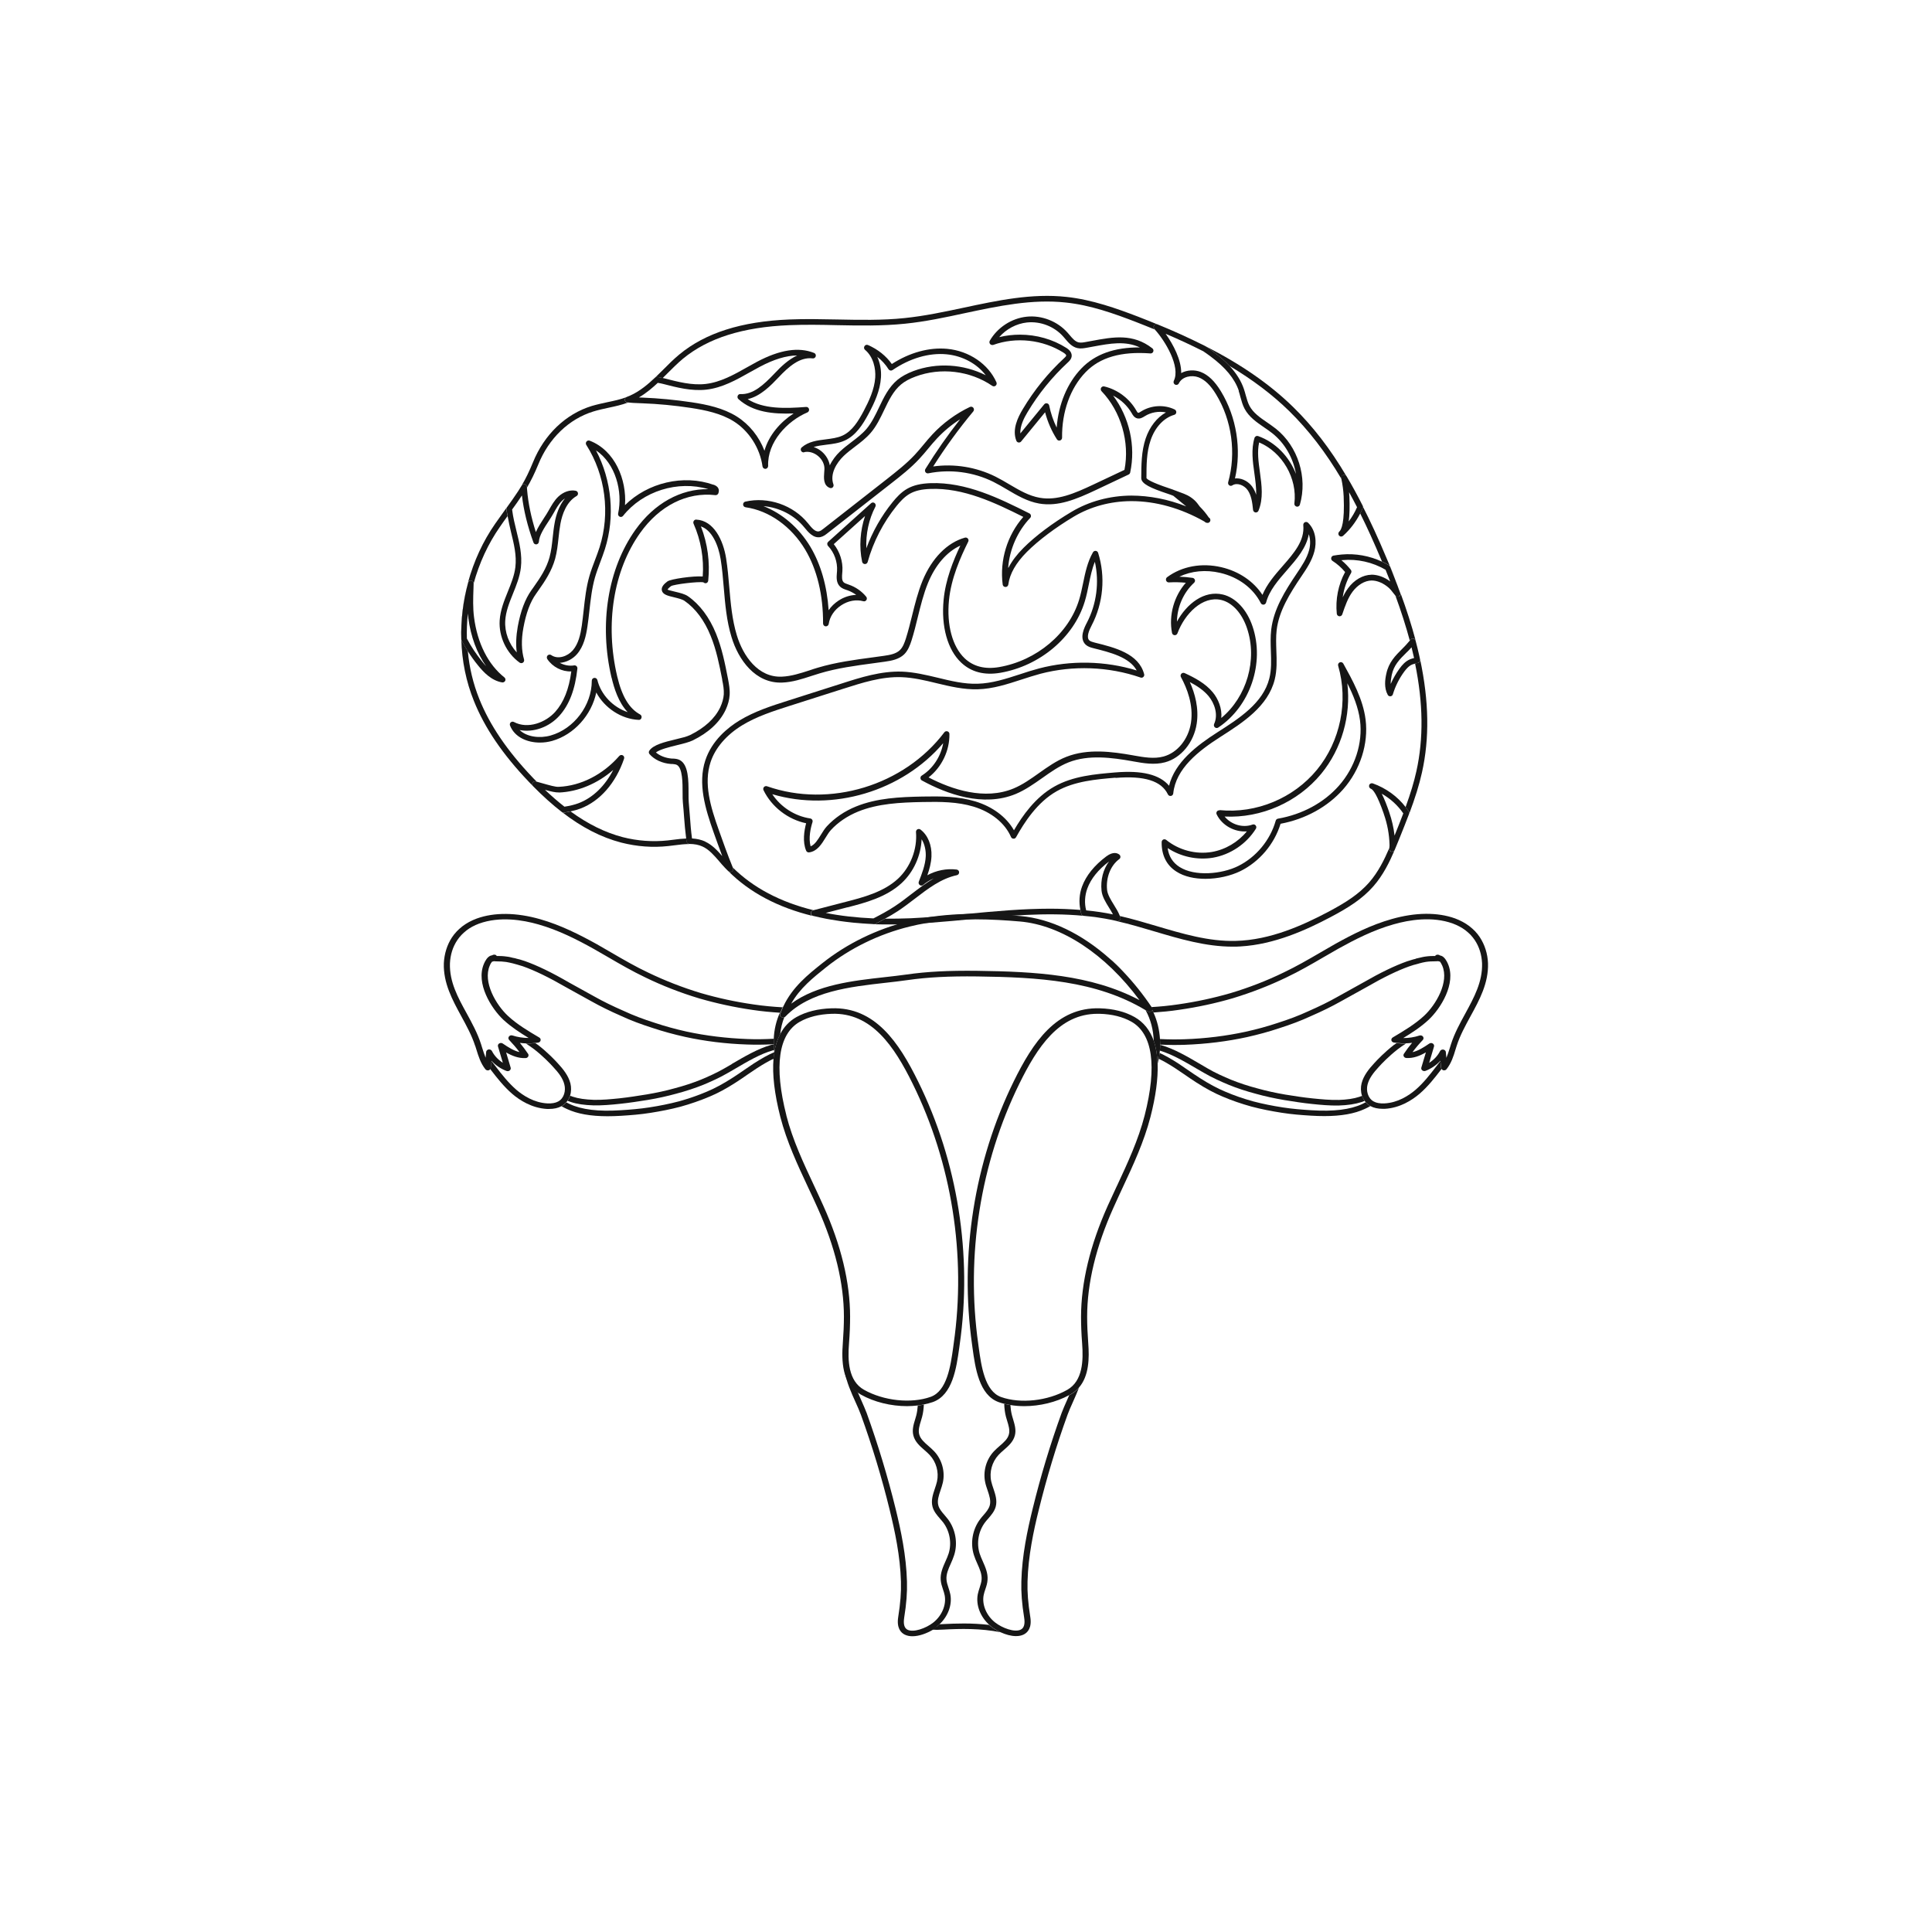 <svg width="222" height="222" viewBox="0 0 222 222" fill="none" xmlns="http://www.w3.org/2000/svg">
<g clip-path="url(#clip0_71_1978)">
<path d="M153.767 126.387C152.832 126.412 151.817 126.313 150.846 126.215C149.776 126.108 148.688 125.936 147.681 125.773C146.567 125.584 145.497 125.347 144.499 125.068C143.411 124.782 142.396 124.446 141.461 124.069C140.625 123.717 139.645 123.291 138.701 122.734L137.919 122.275C136.454 121.415 134.934 120.522 133.415 120.088C133.379 120.08 133.343 120.072 133.307 120.063C133.307 120.285 133.298 120.506 133.28 120.727C134.683 121.145 136.067 121.956 137.541 122.816L138.332 123.274C139.312 123.848 140.319 124.29 141.182 124.65C142.144 125.044 143.196 125.388 144.31 125.683C145.326 125.969 146.423 126.207 147.565 126.403C148.589 126.567 149.686 126.747 150.774 126.854C151.763 126.96 152.805 127.05 153.794 127.034C154.864 127.001 155.727 126.87 156.428 126.641C156.563 126.6 156.68 126.551 156.806 126.502C156.68 126.321 156.581 126.125 156.509 125.92C156.401 125.961 156.302 126.002 156.194 126.035C155.556 126.248 154.765 126.362 153.776 126.395L153.767 126.387Z" fill="#161616"/>
<path d="M156.923 126.657C156.797 126.731 156.662 126.796 156.527 126.862C155.152 127.501 153.246 127.738 150.693 127.575C149.632 127.509 148.49 127.419 147.385 127.247C146.207 127.067 145.074 126.837 144.014 126.559C142.881 126.248 141.793 125.871 140.768 125.429C139.879 125.06 138.908 124.536 137.883 123.88C137.379 123.561 136.912 123.233 136.454 122.922C136.094 122.676 135.752 122.439 135.411 122.209C134.548 121.652 133.874 121.276 133.244 120.989C133.217 121.21 133.19 121.44 133.145 121.661C133.685 121.915 134.269 122.25 135.006 122.726C135.348 122.947 135.68 123.184 136.04 123.422C136.499 123.741 136.975 124.069 137.487 124.396C138.548 125.076 139.555 125.617 140.481 126.002C141.533 126.452 142.656 126.837 143.816 127.157C144.895 127.444 146.063 127.673 147.259 127.861C148.392 128.042 149.551 128.132 150.639 128.197C151.178 128.23 151.691 128.246 152.176 128.246C154.109 128.246 155.646 127.976 156.833 127.419C157.048 127.321 157.264 127.214 157.462 127.091C157.237 126.968 157.066 126.813 156.914 126.641L156.923 126.657Z" fill="#161616"/>
<path d="M165.525 121.906C165.346 122.136 165.166 122.365 164.995 122.594C164.321 123.463 163.566 124.446 162.649 125.232C161.867 125.895 160.626 126.706 159.098 126.788C158.577 126.813 158.154 126.739 157.848 126.567C157.156 126.19 156.968 125.306 157.138 124.634C157.318 123.913 157.795 123.283 158.469 122.554C158.765 122.226 159.574 121.374 160.617 120.563C160.914 120.334 161.237 120.113 161.561 119.908C161.202 119.924 160.842 119.908 160.482 119.859C160.383 119.932 160.267 119.998 160.168 120.072C159.089 120.907 158.244 121.8 157.938 122.136C157.3 122.824 156.68 123.586 156.455 124.487C156.347 124.921 156.347 125.429 156.5 125.904C156.563 126.108 156.671 126.305 156.797 126.485C156.833 126.543 156.878 126.6 156.923 126.649C157.075 126.821 157.255 126.977 157.471 127.1C157.471 127.1 157.471 127.1 157.48 127.1C157.866 127.313 158.343 127.411 158.9 127.411C158.972 127.411 159.053 127.411 159.125 127.411C160.86 127.313 162.253 126.42 163.116 125.682C164.087 124.847 164.869 123.839 165.561 122.938C165.588 122.898 165.615 122.865 165.642 122.824C165.615 122.783 165.579 122.734 165.579 122.676L165.507 121.882L165.525 121.906Z" fill="#161616"/>
<path d="M132.408 116.042C132.462 116.14 132.498 116.246 132.543 116.345C133.487 116.279 134.476 116.189 135.492 116.034C137.604 115.73 139.672 115.288 141.649 114.707C143.789 114.059 145.875 113.249 147.843 112.298C149.291 111.61 150.711 110.791 152.086 109.989C152.653 109.661 153.219 109.333 153.794 109.006C155.718 107.941 157.812 106.868 160.132 106.212C161.93 105.696 164.573 105.262 166.946 106.122C167.494 106.327 167.98 106.589 168.384 106.892C168.609 107.073 168.825 107.261 168.968 107.408C169.166 107.621 169.319 107.818 169.454 108.014C169.975 108.793 170.254 109.694 170.299 110.693C170.362 112.814 169.391 114.592 168.366 116.476C167.755 117.59 167.126 118.745 166.73 119.982L166.595 120.416C166.469 120.809 166.352 121.194 166.2 121.554L166.137 120.891C166.128 120.743 166.002 120.629 165.849 120.604C165.687 120.58 165.534 120.653 165.471 120.784C165.202 121.317 164.761 121.784 164.222 122.128L164.779 120.252C164.815 120.121 164.761 119.982 164.635 119.908C164.573 119.867 164.51 119.851 164.438 119.851C164.366 119.851 164.294 119.875 164.231 119.916C163.593 120.35 162.963 120.752 162.307 120.899C162.667 120.416 163.062 119.949 163.485 119.507C163.593 119.4 163.602 119.236 163.512 119.113C163.422 118.99 163.251 118.941 163.107 118.99C162.514 119.187 161.858 119.285 161.246 119.277C162.262 118.663 163.278 117.999 164.141 117.197C165.525 115.911 167.359 113.019 166.379 110.75C166.254 110.455 165.984 109.939 165.588 109.817C165.552 109.808 165.516 109.8 165.471 109.792C165.337 109.677 165.103 109.661 164.968 109.776C164.941 109.8 164.923 109.817 164.914 109.849C164.878 109.849 164.833 109.849 164.788 109.849C164.528 109.849 164.159 109.857 163.737 109.923C163.593 109.948 163.395 109.98 163.224 110.029C163.206 110.029 163.197 110.029 163.116 110.054L162.748 110.136C162.748 110.136 162.667 110.161 162.631 110.185C162.55 110.21 162.478 110.226 162.397 110.242L161.678 110.464C160.249 110.971 158.595 111.774 156.617 112.913L153.641 114.567C152.671 115.116 151.637 115.624 150.279 116.222C149.255 116.697 148.086 117.139 146.72 117.573C145.587 117.95 144.409 118.27 143.124 118.556C140.885 119.04 138.53 119.335 136.112 119.416C135.204 119.449 134.269 119.441 133.289 119.392C133.298 119.605 133.307 119.818 133.307 120.031C134.287 120.08 135.222 120.088 136.139 120.055C138.593 119.965 141.002 119.67 143.286 119.171C144.598 118.876 145.803 118.548 146.953 118.163C148.347 117.721 149.542 117.262 150.585 116.779C151.96 116.181 153.012 115.657 154.01 115.1L156.994 113.445C158.936 112.323 160.545 111.537 161.921 111.045L162.451 110.873L162.586 110.84C162.73 110.808 162.883 110.767 163.035 110.718C163.044 110.718 163.062 110.718 163.071 110.701L163.278 110.652C163.404 110.627 163.422 110.619 163.467 110.603C163.566 110.578 163.719 110.554 163.844 110.529C164.222 110.472 164.555 110.464 164.797 110.464C164.905 110.464 164.995 110.464 165.049 110.455C165.121 110.455 165.184 110.455 165.247 110.439C165.31 110.472 165.373 110.488 165.454 110.488C165.525 110.578 165.624 110.726 165.723 110.955C166.541 112.839 164.995 115.46 163.638 116.722C162.586 117.696 161.291 118.466 160.033 119.212C159.916 119.285 159.853 119.416 159.88 119.539C159.907 119.67 160.015 119.769 160.159 119.793C160.267 119.81 160.374 119.826 160.482 119.834C160.842 119.875 161.201 119.892 161.561 119.883C161.795 119.875 162.029 119.859 162.262 119.826C161.921 120.227 161.606 120.653 161.318 121.087C161.255 121.186 161.246 121.3 161.309 121.399C161.363 121.497 161.471 121.562 161.597 121.571C162.415 121.62 163.152 121.325 163.844 120.924L163.323 122.668C163.287 122.783 163.323 122.914 163.431 122.996C163.494 123.045 163.575 123.078 163.665 123.078C163.71 123.078 163.755 123.07 163.799 123.053C164.465 122.791 165.067 122.382 165.516 121.882V121.898L165.588 122.693C165.588 122.75 165.624 122.791 165.651 122.84C165.696 122.906 165.759 122.955 165.84 122.98C165.984 123.012 166.137 122.971 166.218 122.857C166.766 122.169 167.018 121.366 167.251 120.588L167.386 120.162C167.764 118.982 168.384 117.852 168.977 116.763C170.002 114.895 171.054 112.962 170.982 110.677C170.937 109.579 170.604 108.547 170.038 107.687C169.885 107.457 169.714 107.236 169.49 106.999C169.328 106.827 169.085 106.614 168.825 106.409C168.357 106.057 167.809 105.762 167.197 105.533C165.166 104.804 162.649 104.828 159.916 105.606C157.534 106.278 155.385 107.376 153.426 108.465C152.85 108.793 152.275 109.12 151.709 109.456C150.288 110.283 148.94 111.062 147.511 111.741C145.578 112.683 143.528 113.478 141.425 114.109C139.483 114.674 137.442 115.116 135.366 115.411C134.314 115.567 133.289 115.665 132.309 115.722C132.327 115.747 132.345 115.763 132.354 115.788C132.408 115.87 132.417 115.96 132.39 116.042H132.408Z" fill="#161616"/>
<path d="M84.081 122.275L83.29 122.734C82.346 123.282 81.366 123.716 80.539 124.061C79.604 124.437 78.589 124.773 77.492 125.06C76.503 125.338 75.433 125.568 74.319 125.756C73.303 125.92 72.224 126.092 71.154 126.207C70.192 126.305 69.177 126.403 68.242 126.379C67.244 126.346 66.453 126.231 65.815 126.018C65.707 125.985 65.608 125.944 65.509 125.904C65.446 126.108 65.338 126.305 65.212 126.485C65.338 126.534 65.455 126.583 65.581 126.624C66.291 126.862 67.154 126.985 68.224 127.017C69.204 127.034 70.246 126.944 71.235 126.837C72.332 126.723 73.42 126.551 74.453 126.387C75.595 126.198 76.683 125.953 77.699 125.674C78.813 125.379 79.865 125.035 80.836 124.642C81.69 124.282 82.697 123.839 83.677 123.266L84.468 122.807C85.96 121.931 87.371 121.104 88.801 120.694C88.855 120.678 88.908 120.669 88.962 120.653C88.944 120.448 88.926 120.235 88.926 120.031C88.873 120.031 88.819 120.031 88.765 120.031C88.711 120.047 88.657 120.055 88.594 120.071C87.075 120.506 85.555 121.398 84.09 122.258L84.081 122.275Z" fill="#161616"/>
<path d="M88.989 120.956C88.989 120.956 88.989 120.915 88.989 120.899C88.962 120.907 88.935 120.915 88.908 120.932C88.234 121.218 87.524 121.62 86.589 122.218C86.248 122.439 85.897 122.685 85.537 122.93C85.088 123.242 84.612 123.569 84.108 123.889C83.083 124.544 82.112 125.068 81.222 125.437C80.207 125.871 79.11 126.248 77.986 126.559C76.925 126.837 75.793 127.067 74.615 127.247C73.51 127.419 72.377 127.509 71.307 127.575C68.763 127.738 66.848 127.509 65.464 126.862C65.329 126.805 65.203 126.731 65.077 126.665C64.925 126.837 64.745 126.993 64.529 127.116C64.727 127.231 64.943 127.345 65.149 127.435C66.345 127.992 67.873 128.263 69.815 128.263C70.3 128.263 70.813 128.246 71.352 128.214C72.44 128.148 73.599 128.058 74.723 127.878C75.928 127.689 77.087 127.46 78.175 127.173C79.335 126.854 80.458 126.461 81.51 126.018C82.445 125.633 83.452 125.093 84.504 124.413C85.016 124.085 85.492 123.758 85.951 123.438C86.302 123.192 86.643 122.963 86.985 122.742C87.749 122.25 88.351 121.906 88.899 121.653C88.917 121.415 88.944 121.186 88.98 120.964L88.989 120.956Z" fill="#161616"/>
<path d="M65.077 126.657C65.122 126.6 65.167 126.551 65.203 126.493C65.329 126.313 65.428 126.117 65.5 125.912C65.653 125.437 65.653 124.929 65.545 124.495C65.32 123.594 64.7 122.832 64.062 122.144C63.747 121.8 62.911 120.915 61.823 120.072C61.724 119.998 61.617 119.932 61.509 119.859C61.149 119.9 60.789 119.916 60.43 119.908C60.754 120.113 61.077 120.342 61.374 120.563C62.416 121.374 63.226 122.226 63.522 122.554C64.196 123.274 64.682 123.905 64.853 124.634C65.023 125.306 64.835 126.19 64.142 126.567C63.828 126.739 63.405 126.813 62.893 126.788C61.365 126.706 60.124 125.895 59.342 125.232C58.425 124.437 57.661 123.463 56.996 122.594C56.825 122.373 56.654 122.144 56.465 121.906L56.394 122.701C56.394 122.758 56.358 122.799 56.331 122.848C56.358 122.889 56.394 122.922 56.421 122.963C57.113 123.856 57.895 124.863 58.866 125.699C59.729 126.436 61.122 127.329 62.857 127.427C62.938 127.427 63.01 127.427 63.082 127.427C63.648 127.427 64.124 127.321 64.502 127.116C64.502 127.116 64.502 127.116 64.511 127.116C64.736 126.993 64.907 126.837 65.059 126.665L65.077 126.657Z" fill="#161616"/>
<path d="M54.605 120.17L54.74 120.596C54.982 121.374 55.225 122.177 55.773 122.865C55.863 122.971 56.007 123.02 56.151 122.987C56.232 122.963 56.295 122.914 56.34 122.848C56.376 122.807 56.403 122.758 56.403 122.701L56.475 121.906V121.89C56.933 122.398 57.526 122.807 58.201 123.061C58.245 123.078 58.291 123.086 58.335 123.086C58.416 123.086 58.497 123.061 58.569 123.004C58.668 122.922 58.713 122.799 58.677 122.676L58.156 120.932C58.794 121.3 59.567 121.628 60.403 121.579C60.529 121.579 60.637 121.505 60.691 121.407C60.745 121.308 60.745 121.185 60.682 121.095C60.394 120.661 60.07 120.243 59.738 119.834C59.971 119.867 60.205 119.883 60.439 119.891C60.798 119.908 61.158 119.891 61.518 119.842C61.626 119.826 61.733 119.818 61.841 119.801C61.985 119.777 62.093 119.678 62.12 119.547C62.147 119.416 62.084 119.285 61.967 119.22C60.709 118.474 59.405 117.704 58.362 116.729C57.005 115.468 55.459 112.847 56.277 110.955C56.367 110.734 56.466 110.586 56.547 110.496C56.627 110.496 56.681 110.48 56.744 110.447C56.798 110.455 56.861 110.463 56.933 110.463C57.005 110.463 57.095 110.463 57.203 110.472C57.446 110.472 57.778 110.48 58.165 110.537C58.282 110.553 58.443 110.586 58.551 110.611C58.578 110.619 58.596 110.627 58.722 110.652L58.938 110.701C58.938 110.701 58.956 110.701 58.965 110.709C59.117 110.758 59.27 110.799 59.414 110.832L60.07 111.029C61.455 111.52 63.073 112.306 65.015 113.428L67.99 115.075C68.988 115.632 70.04 116.156 71.406 116.754C72.458 117.246 73.653 117.696 75.047 118.138C76.206 118.523 77.402 118.851 78.724 119.146C81.007 119.646 83.407 119.94 85.861 120.022C86.796 120.055 87.758 120.047 88.756 119.998C88.81 119.998 88.864 119.998 88.918 119.998C88.918 119.785 88.918 119.564 88.918 119.359C87.857 119.416 86.859 119.433 85.879 119.392C83.47 119.301 81.106 119.015 78.876 118.532C77.591 118.245 76.404 117.917 75.272 117.54C73.905 117.106 72.746 116.664 71.712 116.181C70.363 115.591 69.329 115.083 68.35 114.534L65.374 112.888C63.397 111.741 61.742 110.938 60.304 110.431L59.729 110.25L59.594 110.218C59.495 110.193 59.405 110.168 59.297 110.144C59.27 110.127 59.243 110.119 59.216 110.111C59.216 110.111 59.198 110.111 59.189 110.111L58.875 110.046C58.803 110.029 58.794 110.029 58.713 110.005C58.596 109.972 58.407 109.939 58.264 109.923C57.832 109.857 57.472 109.849 57.203 109.849C57.158 109.849 57.113 109.849 57.077 109.849C57.059 109.824 57.041 109.8 57.023 109.775C56.897 109.661 56.672 109.677 56.538 109.775C56.502 109.775 56.457 109.792 56.412 109.8C56.007 109.923 55.737 110.439 55.612 110.734C54.632 113.003 56.466 115.894 57.85 117.188C58.722 117.991 59.729 118.654 60.745 119.269C60.106 119.269 59.486 119.179 58.884 118.982C58.731 118.933 58.569 118.982 58.479 119.105C58.389 119.228 58.398 119.383 58.506 119.498C58.929 119.94 59.324 120.399 59.693 120.891C59.037 120.743 58.407 120.342 57.769 119.908C57.652 119.826 57.49 119.826 57.365 119.899C57.239 119.973 57.185 120.112 57.221 120.243L57.778 122.119C57.239 121.775 56.798 121.308 56.529 120.776C56.466 120.661 56.349 120.587 56.214 120.587C56.196 120.587 56.169 120.587 56.151 120.587C55.998 120.612 55.872 120.735 55.863 120.874L55.8 121.538C55.648 121.177 55.531 120.792 55.405 120.399L55.27 119.965C54.874 118.728 54.245 117.581 53.634 116.459C52.609 114.6 51.638 112.822 51.701 110.709C51.746 109.71 52.025 108.809 52.546 108.031C52.681 107.826 52.834 107.637 53.032 107.424C53.175 107.277 53.382 107.089 53.607 106.908C54.011 106.597 54.497 106.335 55.045 106.13C57.419 105.27 60.061 105.704 61.859 106.22C64.17 106.876 66.273 107.949 68.188 109.014C68.763 109.341 69.329 109.669 69.896 109.996C71.271 110.799 72.692 111.618 74.139 112.306C76.108 113.265 78.193 114.076 80.342 114.723C82.319 115.296 84.387 115.747 86.499 116.05C87.578 116.213 88.621 116.304 89.619 116.369C89.7 116.197 89.772 116.017 89.861 115.845C89.879 115.812 89.906 115.779 89.924 115.747C88.873 115.689 87.758 115.591 86.607 115.419C84.531 115.124 82.499 114.682 80.557 114.117C78.454 113.486 76.404 112.683 74.463 111.749C73.042 111.078 71.694 110.3 70.273 109.472C69.707 109.145 69.132 108.809 68.556 108.481C66.597 107.4 64.448 106.302 62.066 105.622C59.333 104.844 56.807 104.812 54.776 105.549C54.155 105.778 53.616 106.073 53.139 106.433C52.888 106.63 52.645 106.851 52.483 107.023C52.259 107.261 52.088 107.482 51.935 107.711C51.378 108.555 51.054 109.587 51 110.684C50.928 112.97 51.989 114.903 53.005 116.77C53.598 117.86 54.218 118.99 54.596 120.17H54.605Z" fill="#161616"/>
<path d="M129.082 111.676C128.588 111.119 128.066 110.594 127.482 110.136C128.03 110.619 128.561 111.127 129.082 111.676Z" fill="#161616"/>
<path d="M133.244 120.997C133.253 120.907 133.271 120.809 133.28 120.719C133.298 120.497 133.307 120.276 133.307 120.055C133.307 120.055 133.307 120.047 133.307 120.039C133.307 119.826 133.307 119.613 133.289 119.4C133.226 118.335 132.975 117.295 132.543 116.345C132.498 116.246 132.453 116.14 132.408 116.042C132.39 116.091 132.363 116.14 132.318 116.181C132.202 116.287 132.013 116.295 131.878 116.214C131.797 116.164 131.716 116.123 131.635 116.074C132.22 117.131 132.534 118.351 132.57 119.605C132.84 120.375 132.984 121.267 133.011 122.275C133.065 122.07 133.11 121.865 133.145 121.669C133.19 121.448 133.217 121.218 133.244 120.997Z" fill="#161616"/>
<path d="M89.619 116.353C89.196 117.295 88.953 118.302 88.908 119.392C88.908 119.605 88.908 119.818 88.908 120.03C88.908 120.235 88.926 120.44 88.944 120.653C88.944 120.735 88.962 120.817 88.971 120.899C88.971 120.915 88.971 120.94 88.971 120.956C89.097 120.137 89.331 119.433 89.655 118.818C89.727 118.138 89.879 117.483 90.131 116.869C90.077 116.893 90.023 116.91 89.96 116.91C89.897 116.91 89.843 116.893 89.789 116.869C89.646 116.795 89.574 116.639 89.628 116.492C89.736 116.181 89.861 115.886 89.996 115.599C89.969 115.64 89.942 115.681 89.915 115.73C89.897 115.763 89.87 115.796 89.852 115.828C89.762 116 89.681 116.172 89.61 116.353H89.619Z" fill="#161616"/>
<path d="M113.872 186.911C113.791 186.853 113.728 186.78 113.656 186.714C112.668 186.599 111.697 186.55 110.753 186.55C109.908 186.55 109.09 186.583 108.281 186.624C108.173 186.624 108.065 186.632 107.948 186.64C107.849 186.73 107.75 186.829 107.642 186.911C107.499 187.025 107.319 187.148 107.13 187.255C107.445 187.287 107.831 187.287 108.317 187.255C110.42 187.14 112.677 187.099 114.969 187.558C114.546 187.369 114.16 187.132 113.872 186.903V186.911Z" fill="#161616"/>
<path d="M107.651 186.911C107.759 186.829 107.858 186.73 107.957 186.64C108.946 185.707 109.431 184.388 109.198 183.192C109.144 182.93 109.063 182.676 108.982 182.43C108.874 182.103 108.775 181.799 108.757 181.488C108.712 180.874 108.973 180.284 109.252 179.67C109.395 179.35 109.539 179.015 109.647 178.67C110.079 177.294 109.791 175.714 108.919 174.559C108.802 174.403 108.667 174.247 108.541 174.1C108.227 173.739 107.93 173.395 107.822 172.986C107.669 172.437 107.867 171.856 108.074 171.241C108.173 170.946 108.272 170.651 108.344 170.34C108.613 169.087 108.236 167.719 107.355 166.777C107.148 166.556 106.923 166.359 106.699 166.163C106.213 165.745 105.764 165.352 105.62 164.811C105.494 164.32 105.656 163.796 105.827 163.247C105.872 163.091 105.916 162.944 105.961 162.788C106.078 162.346 106.132 161.871 106.159 161.396C105.925 161.445 105.692 161.477 105.458 161.51C105.431 161.895 105.377 162.28 105.287 162.641C105.251 162.788 105.206 162.927 105.161 163.075C104.973 163.681 104.784 164.312 104.955 164.959C105.143 165.679 105.692 166.163 106.231 166.63C106.447 166.818 106.654 166.998 106.833 167.195C107.58 167.998 107.903 169.152 107.669 170.225C107.606 170.496 107.517 170.774 107.418 171.061C107.193 171.733 106.959 172.429 107.157 173.15C107.31 173.69 107.66 174.1 108.011 174.501C108.137 174.64 108.254 174.78 108.371 174.927C109.135 175.935 109.377 177.303 109.009 178.498C108.91 178.81 108.775 179.113 108.631 179.432C108.335 180.096 108.038 180.776 108.092 181.537C108.119 181.922 108.236 182.283 108.353 182.627C108.434 182.864 108.505 183.085 108.55 183.315C108.757 184.404 108.236 185.657 107.238 186.444C106.393 187.107 104.973 187.607 104.289 187.271C103.912 187.083 103.786 186.624 103.894 185.903C104.155 184.281 104.253 182.995 104.217 181.734C104.137 178.744 103.516 175.828 102.914 173.371C102.006 169.669 100.882 165.966 99.588 162.37C99.426 161.936 99.201 161.436 98.968 160.904C98.842 160.617 98.707 160.306 98.572 160.003C97.736 159.389 97.287 158.529 97.062 157.57C97.251 158.758 97.817 160.036 98.32 161.142C98.554 161.658 98.77 162.149 98.923 162.567C100.217 166.138 101.332 169.816 102.231 173.502C102.824 175.926 103.444 178.802 103.525 181.742C103.561 182.971 103.462 184.224 103.211 185.805C103.013 187.066 103.507 187.599 103.957 187.828C104.226 187.959 104.523 188.016 104.847 188.016C105.629 188.016 106.519 187.672 107.193 187.271C107.382 187.156 107.553 187.042 107.705 186.927L107.651 186.911Z" fill="#161616"/>
<path d="M123.005 160.24C122.96 160.265 122.907 160.29 122.862 160.314C122.781 160.511 122.691 160.699 122.61 160.888C122.376 161.42 122.151 161.92 121.99 162.354C120.686 165.941 119.571 169.644 118.663 173.354C118.061 175.812 117.432 178.719 117.36 181.717C117.324 182.979 117.423 184.265 117.684 185.887C117.801 186.607 117.666 187.074 117.288 187.255C116.605 187.599 115.185 187.091 114.34 186.427C113.342 185.641 112.82 184.388 113.027 183.298C113.072 183.069 113.144 182.848 113.225 182.61C113.342 182.266 113.459 181.906 113.477 181.521C113.531 180.767 113.225 180.079 112.937 179.424C112.793 179.104 112.659 178.801 112.56 178.49C112.191 177.286 112.434 175.918 113.198 174.919C113.306 174.771 113.432 174.632 113.557 174.493C113.899 174.092 114.259 173.682 114.411 173.141C114.609 172.421 114.376 171.724 114.151 171.053C114.052 170.766 113.962 170.496 113.899 170.217C113.665 169.152 113.989 167.989 114.735 167.186C114.915 166.99 115.122 166.81 115.337 166.621C115.877 166.154 116.425 165.671 116.614 164.95C116.785 164.303 116.587 163.672 116.407 163.066C116.362 162.919 116.317 162.771 116.281 162.632C116.182 162.255 116.128 161.862 116.102 161.453C115.859 161.412 115.625 161.363 115.391 161.305C115.409 161.813 115.463 162.313 115.589 162.788C115.634 162.943 115.679 163.091 115.724 163.247C115.895 163.804 116.057 164.32 115.931 164.811C115.796 165.352 115.337 165.745 114.852 166.163C114.627 166.359 114.403 166.556 114.196 166.777C113.315 167.719 112.937 169.087 113.207 170.34C113.27 170.643 113.378 170.946 113.477 171.241C113.683 171.855 113.881 172.437 113.728 172.986C113.611 173.395 113.324 173.739 113.009 174.1C112.874 174.247 112.748 174.403 112.632 174.558C111.751 175.713 111.472 177.286 111.903 178.67C112.011 179.014 112.155 179.35 112.299 179.67C112.578 180.292 112.838 180.882 112.793 181.488C112.775 181.799 112.668 182.111 112.569 182.43C112.488 182.676 112.407 182.93 112.353 183.192C112.119 184.429 112.641 185.78 113.683 186.714C113.755 186.779 113.827 186.845 113.899 186.911C114.187 187.14 114.573 187.369 114.996 187.566C115.553 187.82 116.173 188 116.749 188C117.072 188 117.378 187.943 117.639 187.812C118.088 187.582 118.592 187.05 118.385 185.788C118.133 184.207 118.034 182.954 118.07 181.726C118.151 178.785 118.762 175.91 119.365 173.485C120.273 169.799 121.378 166.122 122.673 162.55C122.826 162.133 123.041 161.641 123.275 161.125C123.509 160.601 123.761 160.027 123.985 159.454C123.725 159.749 123.41 160.019 123.023 160.232L123.005 160.24Z" fill="#161616"/>
<path d="M132.579 119.613C132.148 118.376 131.411 117.459 130.377 116.869C129.28 116.246 127.941 115.91 126.376 115.861C121.378 115.714 118.681 119.801 116.488 124.249C111.948 133.488 110.249 144.235 111.697 154.499L111.751 154.9C112.065 157.177 112.497 160.306 114.762 161.117C114.96 161.191 115.167 161.248 115.373 161.297C115.607 161.354 115.841 161.404 116.084 161.445C116.605 161.535 117.144 161.576 117.702 161.576C119.473 161.576 121.342 161.133 122.862 160.306C122.907 160.281 122.96 160.257 123.005 160.232C123.392 160.011 123.707 159.749 123.967 159.454C125.145 158.111 125.181 156.063 125.046 154.327C124.965 153.221 124.92 152.23 124.92 151.304C124.92 147.454 125.936 143.244 127.932 138.796C128.273 138.026 128.633 137.265 128.983 136.503C130.206 133.89 131.464 131.187 132.202 128.32C132.804 125.969 133.074 123.962 133.02 122.275C132.993 121.267 132.84 120.366 132.579 119.605V119.613ZM128.345 136.257C127.986 137.019 127.635 137.789 127.284 138.559C125.253 143.088 124.228 147.372 124.219 151.304C124.219 152.246 124.255 153.245 124.345 154.376C124.489 156.317 124.435 158.676 122.637 159.7C120.389 160.978 117.261 161.322 115.032 160.527C113.153 159.855 112.757 156.956 112.461 154.826L112.407 154.417C110.969 144.268 112.65 133.644 117.135 124.511C119.185 120.342 121.693 116.492 126.116 116.492C126.197 116.492 126.278 116.492 126.358 116.492C127.797 116.533 129.019 116.844 130.008 117.401C132.444 118.786 132.975 122.512 131.527 128.172C130.808 130.982 129.559 133.66 128.354 136.249L128.345 136.257Z" fill="#161616"/>
<path d="M98.518 159.987C98.644 160.077 98.77 160.159 98.905 160.241C100.451 161.117 102.393 161.576 104.226 161.576C104.631 161.576 105.035 161.543 105.422 161.502C105.665 161.477 105.898 161.436 106.123 161.387C106.492 161.314 106.851 161.224 107.184 161.109C109.467 160.298 109.899 157.177 110.222 154.892L110.276 154.49C111.751 144.219 110.052 133.48 105.485 124.241C103.292 119.793 100.55 115.681 95.543 115.861C93.969 115.911 92.621 116.255 91.515 116.869C90.706 117.328 90.086 117.983 89.646 118.827C89.322 119.441 89.088 120.154 88.962 120.964C88.926 121.186 88.899 121.415 88.882 121.653C88.729 123.455 88.989 125.683 89.663 128.328C90.401 131.195 91.668 133.898 92.891 136.511C93.25 137.273 93.61 138.035 93.951 138.805C95.956 143.252 96.972 147.463 96.972 151.312C96.972 152.23 96.927 153.221 96.846 154.335C96.765 155.375 96.747 156.522 96.99 157.562C97.215 158.512 97.664 159.381 98.5 159.995L98.518 159.987ZM90.365 128.181C88.917 122.521 89.448 118.802 91.902 117.41C92.9 116.844 94.131 116.541 95.579 116.492C100.172 116.345 102.761 120.252 104.856 124.495C109.368 133.628 111.049 144.243 109.584 154.4L109.53 154.81C109.234 156.931 108.829 159.839 106.932 160.511C104.685 161.305 101.539 160.97 99.273 159.692C97.466 158.668 97.403 156.309 97.556 154.368C97.646 153.237 97.682 152.23 97.682 151.296C97.682 147.364 96.648 143.072 94.608 138.551C94.266 137.781 93.907 137.019 93.547 136.249C92.333 133.661 91.075 130.982 90.356 128.173L90.365 128.181Z" fill="#161616"/>
<path d="M89.646 116.5C89.592 116.648 89.664 116.803 89.807 116.877C89.861 116.901 89.924 116.918 89.978 116.918C90.032 116.918 90.095 116.901 90.149 116.877C90.185 116.861 90.221 116.844 90.248 116.811C93.053 113.904 97.682 113.388 101.763 112.929C102.644 112.831 103.489 112.732 104.289 112.618C106.573 112.29 109.045 112.159 112.299 112.2C119.257 112.29 125.972 112.667 131.644 116.082C131.725 116.132 131.806 116.172 131.887 116.222C132.022 116.304 132.211 116.295 132.327 116.189C132.372 116.148 132.399 116.099 132.417 116.05C132.444 115.968 132.435 115.869 132.381 115.796C132.363 115.771 132.345 115.755 132.336 115.73C131.339 114.248 130.251 112.896 129.1 111.684C128.579 111.135 128.039 110.627 127.5 110.144C124.3 107.302 120.722 105.557 117.27 105.262C113.656 104.951 108.919 104.73 104.361 105.86C100.739 106.761 97.323 108.424 94.482 110.684C92.864 111.97 91.066 113.412 90.023 115.615C89.888 115.902 89.763 116.197 89.655 116.508L89.646 116.5ZM112.083 105.639C113.917 105.639 115.652 105.753 117.189 105.885C121.981 106.302 127.033 109.644 130.934 114.919C125.352 111.979 118.933 111.643 112.299 111.553C109 111.512 106.492 111.643 104.164 111.979C103.372 112.093 102.536 112.183 101.664 112.282C97.988 112.691 93.88 113.15 90.913 115.329C91.911 113.551 93.439 112.339 94.922 111.151C97.673 108.956 100.999 107.334 104.523 106.466C107.058 105.835 109.656 105.639 112.083 105.639Z" fill="#161616"/>
</g>
<g clip-path="url(#clip1_71_1978)">
<path d="M98.002 106.017C97.728 105.992 97.462 105.958 97.195 105.925C97.462 105.958 97.728 105.983 98.002 106.017Z" fill="#161616"/>
<path d="M139.462 40.443C140.177 40.972 140.784 41.509 141.291 42.054C143.96 43.648 146.222 45.36 148.151 47.247C150.363 49.42 152.325 51.962 154.138 55.025C154.138 55.008 154.138 54.991 154.13 54.974C154.097 54.815 154.18 54.655 154.321 54.597C154.471 54.538 154.637 54.597 154.72 54.731C154.72 54.722 154.712 54.714 154.704 54.697C152.858 51.576 150.862 48.992 148.6 46.777C145.931 44.168 142.638 41.878 138.522 39.781C138.514 39.781 138.506 39.772 138.489 39.764C138.53 39.781 138.572 39.806 138.597 39.831C138.863 40.007 139.162 40.217 139.462 40.435V40.443Z" fill="#161616"/>
<path d="M76.15 43.438C76.316 43.271 76.49 43.111 76.657 42.935C77.239 42.356 77.838 41.752 78.461 41.232C81.347 38.849 85.346 37.582 90.71 37.364C92.522 37.289 94.377 37.322 96.173 37.364C98.734 37.415 101.386 37.465 103.989 37.196C106.309 36.962 108.637 36.467 110.882 35.98C114.674 35.175 118.599 34.336 122.474 34.763C125.334 35.066 128.037 36.039 130.564 37.012L130.648 37.045C131.321 37.314 132.003 37.574 132.685 37.859C132.677 37.851 132.66 37.834 132.652 37.817C132.544 37.708 132.527 37.524 132.61 37.398C132.693 37.272 132.851 37.213 132.993 37.272C132.294 36.978 131.587 36.71 130.889 36.433L130.806 36.399C128.353 35.46 125.484 34.428 122.549 34.117C118.574 33.681 114.599 34.529 110.758 35.351C108.521 35.829 106.217 36.316 103.931 36.55C101.37 36.819 98.734 36.76 96.198 36.71C94.393 36.676 92.531 36.634 90.693 36.71C85.188 36.936 81.056 38.254 78.062 40.728C77.413 41.265 76.798 41.878 76.208 42.474C75.892 42.792 75.576 43.103 75.26 43.405C75.335 43.338 75.434 43.304 75.534 43.321C75.792 43.363 76.008 43.405 76.158 43.438H76.15Z" fill="#161616"/>
<path d="M60.542 55.947V56.048C61.024 55.226 61.44 54.37 61.847 53.38C63.062 50.368 65.373 48.145 68.184 47.281C68.749 47.105 69.348 46.979 69.921 46.853C70.662 46.694 71.427 46.534 72.158 46.257C72.133 46.257 72.108 46.257 72.084 46.257C71.934 46.24 71.817 46.123 71.801 45.972C71.784 45.821 71.867 45.678 72.009 45.628C71.302 45.896 70.562 46.056 69.788 46.215C69.198 46.341 68.591 46.475 67.992 46.651C64.991 47.574 62.538 49.932 61.24 53.128C60.833 54.127 60.417 54.983 59.935 55.805C60.01 55.679 60.151 55.62 60.292 55.654C60.434 55.687 60.534 55.805 60.542 55.947Z" fill="#161616"/>
<path d="M54.139 66.703C54.306 66.728 54.422 66.871 54.414 67.038V67.08C55.071 64.689 56.085 62.491 57.44 60.545C57.748 60.092 58.039 59.689 58.322 59.303C58.288 59.135 58.255 58.959 58.23 58.791C58.214 58.699 58.205 58.599 58.197 58.498C58.197 58.422 58.214 58.338 58.255 58.28C58.721 57.625 59.145 57.038 59.544 56.425C59.145 57.038 58.729 57.625 58.255 58.28L57.964 58.682C57.632 59.144 57.282 59.63 56.908 60.167C55.503 62.181 54.455 64.454 53.773 66.938C53.815 66.778 53.973 66.669 54.131 66.703H54.139Z" fill="#161616"/>
<path d="M93.154 104.935C93.154 104.784 93.254 104.65 93.395 104.616C93.42 104.616 93.454 104.599 93.479 104.591C89.654 103.651 86.535 101.998 84.191 99.674C84.199 99.7 84.207 99.716 84.215 99.742C84.274 99.884 84.224 100.052 84.099 100.136C84.041 100.169 83.983 100.195 83.916 100.195C83.833 100.195 83.75 100.161 83.692 100.102C83.434 99.851 83.201 99.607 82.968 99.339C83.209 99.607 83.442 99.859 83.7 100.111C86.136 102.552 89.404 104.28 93.404 105.254C93.262 105.22 93.154 105.086 93.154 104.935Z" fill="#161616"/>
<path d="M78.91 96.713C78.894 96.595 78.885 96.469 78.869 96.352C78.378 96.369 77.896 96.419 77.422 96.486C77.189 96.511 76.965 96.545 76.732 96.57C75.002 96.755 73.256 96.629 71.551 96.193C69.531 95.664 67.56 94.691 65.564 93.24C65.323 93.29 65.074 93.34 64.808 93.374C64.791 93.374 64.774 93.374 64.766 93.374C64.7 93.374 64.625 93.349 64.567 93.307C66.845 95.069 69.073 96.218 71.393 96.822C73.173 97.275 74.994 97.418 76.798 97.216C77.031 97.191 77.264 97.166 77.497 97.132C78.07 97.057 78.669 96.981 79.226 96.99C79.068 96.99 78.935 96.872 78.91 96.713Z" fill="#161616"/>
<path d="M94.909 105.581C94.401 105.48 93.903 105.371 93.42 105.253C93.911 105.371 94.401 105.48 94.909 105.581Z" fill="#161616"/>
<path d="M134.739 38.01C135.038 38.136 135.329 38.27 135.612 38.396C135.329 38.27 135.03 38.136 134.739 38.01Z" fill="#161616"/>
<path d="M160.383 66.72C160.458 66.913 160.533 67.106 160.607 67.299C160.533 67.097 160.458 66.904 160.383 66.72Z" fill="#161616"/>
<path d="M160.765 68.523C160.624 68.599 160.458 68.574 160.358 68.448L160.333 68.414C160.998 70.227 161.555 71.972 161.996 73.608L162.112 73.473C162.196 73.381 162.312 73.347 162.428 73.373C162.545 73.398 162.636 73.49 162.67 73.608C162.212 71.888 161.63 70.05 160.923 68.138C160.923 68.138 160.907 68.104 160.907 68.096C160.84 67.911 160.774 67.735 160.707 67.559C160.782 67.752 160.849 67.945 160.923 68.138C160.973 68.288 160.923 68.456 160.782 68.532L160.765 68.523Z" fill="#161616"/>
<path d="M138.491 39.765C138.491 39.765 138.456 39.747 138.439 39.739C138.456 39.739 138.473 39.756 138.491 39.765Z" fill="#161616"/>
<path d="M156.583 58.389C156.5 58.599 156.392 58.8 156.292 58.993C157.09 60.587 157.872 62.315 158.736 64.371L158.803 64.53C159.086 64.664 159.36 64.799 159.618 64.958C159.676 64.992 159.726 65.05 159.751 65.117C159.917 65.528 160.108 65.998 160.3 66.51C160.1 65.998 159.909 65.528 159.743 65.117L159.318 64.119C158.346 61.795 157.464 59.891 156.558 58.12C156.599 58.204 156.608 58.305 156.566 58.397L156.583 58.389Z" fill="#161616"/>
<path d="M159.959 97.871C159.959 97.871 159.901 97.871 159.876 97.862C159.718 97.82 159.618 97.661 159.643 97.501C159.643 97.476 159.643 97.468 159.643 97.443C159.094 98.718 158.396 100.178 157.323 101.403C156.117 102.778 154.562 103.752 152.583 104.8C149.748 106.294 145.981 108.022 142.006 108.114C138.905 108.207 135.82 107.275 132.843 106.394C131.479 105.992 130.074 105.572 128.669 105.253C128.694 105.312 128.718 105.379 128.735 105.438C128.768 105.547 128.735 105.673 128.66 105.757C128.602 105.824 128.511 105.857 128.427 105.857C128.402 105.857 128.378 105.857 128.353 105.849C129.791 106.176 131.246 106.604 132.652 107.024C135.562 107.888 138.555 108.777 141.64 108.777C141.707 108.777 141.773 108.777 141.84 108.777C141.898 108.777 141.956 108.777 142.015 108.777C142.189 108.777 142.364 108.76 142.538 108.752C146.455 108.525 150.105 106.856 152.883 105.388C154.92 104.314 156.533 103.299 157.805 101.847C158.936 100.564 159.668 99.045 160.233 97.728C160.233 97.711 160.25 97.703 160.25 97.686C160.2 97.803 160.075 97.879 159.95 97.879L159.959 97.871Z" fill="#161616"/>
<path d="M61.207 89.942C61.282 89.817 61.432 89.749 61.573 89.791C61.606 89.791 61.631 89.808 61.664 89.817L61.232 89.372C58.288 86.284 56.276 83.323 55.07 80.303C54.372 78.566 53.931 76.729 53.757 74.824C53.507 74.421 53.266 74.027 53.058 73.624C53.033 73.582 53.025 73.532 53.025 73.482C52.95 71.317 53.216 69.119 53.798 66.946C53.2 69.111 52.942 71.309 53.008 73.474C53.075 75.948 53.557 78.323 54.455 80.546C55.694 83.642 57.756 86.679 60.75 89.817L61.249 90.337C61.149 90.236 61.124 90.068 61.199 89.942H61.207Z" fill="#161616"/>
<path d="M162.961 76.15C162.853 76.183 162.744 76.217 162.636 76.242C162.628 76.242 162.62 76.242 162.603 76.25C163.534 80.814 163.584 84.867 162.753 88.617C162.478 89.858 162.088 91.15 161.514 92.736C161.638 92.904 161.763 93.08 161.88 93.256C161.938 93.349 161.946 93.458 161.913 93.55C162.62 91.662 163.077 90.186 163.393 88.768C164.274 84.825 164.2 80.571 163.185 75.781C163.218 75.94 163.127 76.108 162.969 76.158L162.961 76.15Z" fill="#161616"/>
<path d="M99.125 106.118C99.482 106.151 99.84 106.168 100.197 106.185C99.823 106.168 99.457 106.143 99.091 106.118C99.1 106.118 99.108 106.118 99.116 106.118H99.125Z" fill="#161616"/>
<path d="M109.485 105.816C110.092 105.757 110.691 105.707 111.29 105.648C115.655 105.237 120.17 104.817 124.536 105.237C124.411 105.228 124.295 105.136 124.253 105.019C124.203 104.868 124.178 104.717 124.145 104.557C122.989 104.465 121.825 104.415 120.661 104.415C117.51 104.415 114.333 104.708 111.232 105.002C109.07 105.203 106.841 105.413 104.654 105.514C103.648 105.556 102.675 105.564 101.711 105.564C101.32 105.774 100.937 105.975 100.58 106.168C100.53 106.193 100.48 106.202 100.43 106.202H100.422C101.785 106.243 103.216 106.235 104.687 106.168C106.051 106.101 107.423 106 108.795 105.874C109.028 105.858 109.261 105.832 109.485 105.816Z" fill="#161616"/>
<path d="M83.924 100.195C83.991 100.195 84.049 100.178 84.107 100.136C84.232 100.052 84.282 99.884 84.224 99.742C84.215 99.716 84.207 99.7 84.199 99.674C83.608 98.231 83.076 96.738 82.611 95.421C81.638 92.694 80.839 90.035 81.654 87.56C82.186 85.941 83.475 84.439 85.296 83.331C86.951 82.325 88.847 81.712 90.685 81.125C91.924 80.731 93.162 80.336 94.393 79.942L96.871 79.153C99.058 78.457 101.295 77.727 103.598 77.811C104.945 77.861 106.292 78.18 107.598 78.499C109.128 78.868 110.716 79.246 112.337 79.204C114.092 79.162 115.772 78.608 117.401 78.079C118.1 77.853 118.823 77.618 119.538 77.425C123.297 76.435 127.388 76.586 131.055 77.853C131.171 77.895 131.296 77.87 131.379 77.786C131.471 77.702 131.504 77.576 131.471 77.467C130.855 75.093 128.078 74.405 125.841 73.851L125.75 73.826C125.55 73.775 125.318 73.708 125.176 73.591C124.794 73.23 125.143 72.425 125.442 71.854C126.773 69.304 127.047 66.267 126.182 63.523C126.141 63.397 126.033 63.313 125.908 63.297C125.783 63.288 125.658 63.347 125.592 63.456C124.96 64.555 124.702 65.805 124.453 67.013C124.32 67.651 124.187 68.305 123.995 68.926C122.815 72.802 119.123 75.906 114.807 76.653C113.186 76.93 111.863 76.594 110.857 75.655C109.444 74.321 108.762 71.821 109.045 68.968C109.286 66.46 110.358 64.052 111.256 62.24C111.315 62.122 111.298 61.988 111.215 61.887C111.132 61.787 110.999 61.745 110.882 61.778C108.845 62.34 107.074 64.144 106.01 66.72C105.477 68.02 105.136 69.404 104.804 70.738C104.588 71.611 104.363 72.517 104.089 73.381C103.931 73.868 103.748 74.371 103.399 74.707C102.95 75.135 102.268 75.26 101.553 75.361C101.129 75.42 100.704 75.478 100.28 75.537C98.193 75.814 96.031 76.108 93.977 76.72C93.661 76.812 93.346 76.913 93.038 77.022C91.998 77.358 90.917 77.71 89.845 77.752C87.109 77.878 85.379 75.361 84.664 72.987C84.124 71.217 83.958 69.312 83.8 67.475C83.708 66.384 83.608 65.251 83.434 64.144C83.101 62.072 82.028 59.815 80.008 59.706C79.9 59.689 79.783 59.756 79.725 59.849C79.659 59.941 79.65 60.067 79.692 60.167C80.54 62.08 80.898 64.169 80.748 66.242C79.675 66.158 77.073 66.527 76.698 66.804C76.349 67.064 75.958 67.424 76.05 67.844C76.15 68.322 76.748 68.465 77.455 68.633C77.896 68.742 78.395 68.859 78.669 69.052C79.916 69.916 80.948 71.3 81.654 73.054C82.32 74.665 82.652 76.393 82.985 78.063V78.13C83.101 78.683 83.201 79.254 83.168 79.791C83.134 80.269 82.993 80.764 82.76 81.276C82.145 82.559 80.981 83.633 79.293 84.464C78.918 84.648 78.287 84.799 77.621 84.959C76.366 85.261 75.06 85.58 74.611 86.259C74.528 86.385 74.536 86.544 74.636 86.654C75.185 87.291 76.108 87.719 77.097 87.786H77.255C77.455 87.811 77.638 87.82 77.779 87.895C78.436 88.248 78.436 89.976 78.436 91.125C78.436 91.57 78.436 91.948 78.469 92.241C78.528 92.786 78.561 93.323 78.603 93.86C78.661 94.674 78.736 95.505 78.844 96.335C78.86 96.453 78.869 96.579 78.885 96.696C78.91 96.855 79.043 96.973 79.201 96.973C79.817 96.981 80.299 97.073 80.731 97.275C81.48 97.619 82.062 98.298 82.627 98.953L82.943 99.322C83.184 99.591 83.417 99.842 83.666 100.085C83.725 100.144 83.808 100.178 83.891 100.178L83.924 100.195ZM81.031 96.696C80.582 96.495 80.099 96.377 79.517 96.344C79.401 95.505 79.334 94.649 79.276 93.827C79.234 93.281 79.193 92.736 79.143 92.191C79.118 91.931 79.118 91.57 79.118 91.142C79.118 89.691 79.118 87.879 78.12 87.341C77.862 87.199 77.58 87.182 77.33 87.165H77.181C76.482 87.107 75.817 86.847 75.368 86.461C75.85 86.1 76.915 85.84 77.804 85.622C78.503 85.454 79.168 85.286 79.609 85.076C81.43 84.179 82.694 83.004 83.376 81.578C83.65 80.99 83.808 80.412 83.841 79.858C83.883 79.229 83.766 78.625 83.658 78.029L83.642 77.954C83.309 76.25 82.96 74.489 82.278 72.811C81.521 70.94 80.407 69.455 79.06 68.515C78.686 68.255 78.145 68.129 77.621 68.003C77.289 67.919 76.781 67.802 76.707 67.752C76.707 67.752 76.74 67.626 77.106 67.349C77.48 67.131 80.282 66.804 80.823 66.913C80.881 66.971 80.956 67.005 81.039 67.013C81.222 67.038 81.363 66.896 81.38 66.72C81.596 64.606 81.313 62.466 80.54 60.486C81.829 60.931 82.552 62.659 82.81 64.27C82.985 65.352 83.076 66.468 83.168 67.559C83.326 69.43 83.492 71.368 84.057 73.205C84.839 75.806 86.793 78.558 89.886 78.432C91.059 78.39 92.173 78.021 93.254 77.668C93.562 77.568 93.869 77.467 94.185 77.375C96.189 76.77 98.326 76.485 100.388 76.208C100.813 76.15 101.245 76.091 101.669 76.032C102.459 75.923 103.282 75.764 103.881 75.202C104.338 74.757 104.563 74.145 104.737 73.608C105.02 72.718 105.245 71.804 105.461 70.915C105.785 69.606 106.118 68.247 106.633 66.988C107.481 64.916 108.812 63.389 110.35 62.693C109.519 64.446 108.645 66.627 108.429 68.918C108.13 71.972 108.878 74.673 110.45 76.141C111.606 77.232 113.119 77.618 114.948 77.308C119.497 76.519 123.397 73.239 124.644 69.127C124.844 68.481 124.977 67.81 125.11 67.156C125.301 66.242 125.476 65.361 125.808 64.555C126.332 66.904 126.008 69.413 124.885 71.561C124.611 72.089 123.962 73.339 124.76 74.086C125.018 74.312 125.334 74.405 125.609 74.472L125.7 74.497C127.538 74.958 129.783 75.512 130.614 77.039C126.997 75.932 123.039 75.848 119.38 76.812C118.649 77.005 117.917 77.24 117.21 77.475C115.555 78.012 113.984 78.524 112.329 78.566C110.791 78.616 109.253 78.239 107.764 77.878C106.425 77.559 105.037 77.224 103.631 77.173C101.237 77.098 98.925 77.828 96.688 78.549L94.21 79.338C92.971 79.732 91.741 80.126 90.502 80.521C88.631 81.116 86.702 81.737 84.972 82.786C83.592 83.625 81.796 85.102 81.047 87.367C80.166 90.035 81.039 92.929 82.004 95.656C82.311 96.511 82.635 97.434 82.993 98.374C82.428 97.728 81.837 97.082 81.039 96.713L81.031 96.696Z" fill="#161616"/>
<path d="M128.178 89.388C131.496 89.112 133.458 89.733 134.198 91.276C134.265 91.41 134.398 91.486 134.548 91.461C134.689 91.436 134.797 91.318 134.814 91.175C135.105 88.315 137.716 86.284 140.235 84.674C142.796 83.038 145.698 81.183 146.472 78.088C146.746 76.997 146.704 75.873 146.663 74.782C146.638 73.993 146.605 73.18 146.696 72.4C146.962 70.201 148.193 68.221 149.557 66.2C150.155 65.319 150.762 64.404 151.037 63.339C151.294 62.349 151.236 60.964 150.305 60.067C150.205 59.974 150.064 59.949 149.939 60.008C149.814 60.067 149.748 60.201 149.756 60.335C149.931 62.13 148.692 63.548 147.386 65.042C146.488 66.065 145.574 67.122 145.066 68.356C144.035 66.787 142.356 65.646 140.343 65.176C138.073 64.647 135.803 65.067 134.107 66.325C133.99 66.409 133.949 66.56 133.99 66.703C134.04 66.837 134.173 66.938 134.315 66.921C134.963 66.887 135.612 66.896 136.26 66.963C134.897 68.507 134.281 70.696 134.672 72.727C134.697 72.869 134.822 72.978 134.963 72.987C135.105 73.004 135.246 72.911 135.296 72.777C136.127 70.537 138.173 68.431 140.335 68.943C141.599 69.245 142.705 70.453 143.287 72.181C144.517 75.814 143.254 80.084 140.335 82.501C140.443 81.41 139.977 80.294 139.354 79.547C138.506 78.524 137.3 77.886 136.119 77.341C135.994 77.282 135.845 77.316 135.745 77.416C135.653 77.517 135.628 77.677 135.695 77.794C136.393 79.069 137.158 81.016 136.851 83.046C136.56 84.942 135.288 86.502 133.691 86.93C132.61 87.224 131.429 87.014 130.29 86.813L130.207 86.796C127.787 86.368 125.01 85.991 122.532 86.964C121.376 87.417 120.353 88.147 119.372 88.843C118.449 89.498 117.493 90.177 116.454 90.605C113.152 91.973 109.402 90.731 106.7 89.33C108.205 88.164 109.128 86.259 109.095 84.338C109.095 84.195 109.003 84.078 108.87 84.036C108.737 83.994 108.596 84.036 108.513 84.145C103.898 90.269 95.325 92.87 88.132 90.345C88.007 90.303 87.866 90.345 87.783 90.437C87.7 90.538 87.675 90.68 87.733 90.798C88.681 92.736 90.543 94.162 92.63 94.599C92.406 95.446 92.198 96.721 92.63 97.745C92.68 97.871 92.797 97.946 92.93 97.946C92.938 97.946 92.955 97.946 92.963 97.946C93.886 97.837 94.41 96.998 94.867 96.251C95.067 95.924 95.258 95.614 95.474 95.379C96.289 94.49 97.37 93.76 98.601 93.256C100.887 92.333 103.415 92.207 106.026 92.157C108.055 92.115 110.034 92.132 111.864 92.686C113.909 93.306 115.481 94.582 116.171 96.176C116.221 96.293 116.329 96.369 116.454 96.369C116.578 96.385 116.695 96.31 116.753 96.201C117.676 94.548 119.164 92.191 121.426 90.915C123.472 89.758 125.966 89.548 128.178 89.363V89.388ZM116.495 95.379C115.63 93.869 114.05 92.686 112.055 92.082C110.134 91.503 108.105 91.486 106.018 91.528C103.349 91.578 100.754 91.704 98.368 92.669C97.054 93.198 95.89 93.995 95.009 94.951C94.759 95.228 94.535 95.58 94.327 95.924C93.969 96.503 93.628 97.057 93.146 97.25C92.88 96.293 93.154 95.11 93.362 94.464C93.387 94.372 93.379 94.271 93.329 94.196C93.279 94.112 93.196 94.062 93.104 94.045C91.342 93.785 89.728 92.744 88.739 91.259C95.682 93.315 103.665 90.932 108.379 85.395C108.113 86.905 107.215 88.306 105.918 89.12C105.818 89.179 105.76 89.288 105.769 89.405C105.769 89.523 105.835 89.632 105.935 89.682C108.787 91.243 112.978 92.778 116.711 91.234C117.817 90.773 118.798 90.076 119.755 89.405C120.711 88.726 121.7 88.029 122.781 87.602C125.093 86.687 127.779 87.056 130.107 87.467L130.19 87.484C131.404 87.702 132.652 87.92 133.874 87.593C135.712 87.098 137.175 85.32 137.508 83.172C137.782 81.385 137.308 79.682 136.718 78.373C137.533 78.801 138.298 79.304 138.871 79.984C139.545 80.797 140.011 82.098 139.512 83.189C139.453 83.323 139.487 83.482 139.595 83.575C139.703 83.667 139.861 83.684 139.986 83.6C143.653 81.167 145.349 76.175 143.927 71.98C143.27 70.034 141.99 68.666 140.51 68.314C138.348 67.81 136.369 69.371 135.238 71.426C135.263 69.757 135.978 68.096 137.208 66.963C137.3 66.879 137.341 66.745 137.3 66.627C137.258 66.51 137.158 66.418 137.034 66.401C136.535 66.325 136.019 66.283 135.512 66.267C136.892 65.604 138.555 65.436 140.219 65.83C142.306 66.317 144.002 67.584 144.875 69.304C144.933 69.421 145.058 69.488 145.199 69.48C145.332 69.463 145.44 69.371 145.482 69.237C145.848 67.844 146.896 66.644 147.902 65.495C148.999 64.236 150.122 62.944 150.388 61.384C150.571 61.912 150.596 62.558 150.43 63.196C150.18 64.152 149.598 65.016 149.016 65.881C147.627 67.945 146.355 69.992 146.072 72.341C145.973 73.171 146.006 74.01 146.031 74.824C146.072 75.915 146.106 76.947 145.856 77.945C145.149 80.789 142.364 82.568 139.903 84.137C137.499 85.672 135.005 87.593 134.331 90.286C133.259 89.003 131.221 88.499 128.136 88.759C125.866 88.952 123.289 89.162 121.127 90.395C118.965 91.62 117.485 93.734 116.512 95.404L116.495 95.379Z" fill="#161616"/>
<path d="M100.58 106.16C100.937 105.975 101.32 105.774 101.711 105.555C102.201 105.287 102.7 105.002 103.182 104.683C103.839 104.247 104.48 103.76 105.103 103.282C106.666 102.082 108.147 100.95 109.951 100.564C110.109 100.53 110.217 100.387 110.209 100.228C110.209 100.069 110.084 99.934 109.926 99.918C108.779 99.775 107.581 100.01 106.558 100.572C106.8 99.876 106.999 99.162 107.032 98.407C107.091 97.115 106.617 95.958 105.768 95.32C105.669 95.245 105.527 95.236 105.419 95.295C105.311 95.354 105.245 95.48 105.253 95.605C105.419 97.577 104.621 99.632 103.191 100.966C101.544 102.502 99.15 103.122 97.187 103.626C95.956 103.945 94.734 104.272 93.504 104.582C93.478 104.582 93.445 104.599 93.42 104.607C93.279 104.641 93.171 104.775 93.179 104.926C93.179 105.077 93.279 105.211 93.429 105.245C93.429 105.245 93.437 105.245 93.445 105.245C93.927 105.362 94.426 105.472 94.934 105.572C95.108 105.606 95.291 105.631 95.466 105.665C95.807 105.723 96.156 105.782 96.505 105.832C96.738 105.866 96.979 105.891 97.212 105.925C97.478 105.958 97.744 105.983 98.019 106.017C98.385 106.05 98.742 106.084 99.116 106.109C99.482 106.134 99.848 106.16 100.222 106.176C100.297 106.176 100.364 106.185 100.438 106.193H100.455C100.505 106.193 100.555 106.176 100.605 106.16H100.58ZM97.37 104.263C99.366 103.752 101.852 103.106 103.615 101.461C104.987 100.186 105.818 98.324 105.901 96.436C106.276 97.032 106.4 97.778 106.375 98.382C106.334 99.381 105.943 100.362 105.577 101.31C105.519 101.453 105.569 101.612 105.685 101.696C105.802 101.788 105.968 101.78 106.084 101.679C106.45 101.369 106.858 101.126 107.298 100.933C106.392 101.461 105.544 102.116 104.704 102.753C104.097 103.223 103.465 103.71 102.825 104.129C102.018 104.666 101.145 105.128 100.364 105.53C98.418 105.446 96.58 105.237 94.884 104.901C95.707 104.691 96.53 104.473 97.37 104.255V104.263Z" fill="#161616"/>
<path d="M128.361 105.841C128.361 105.841 128.411 105.849 128.436 105.849C128.527 105.849 128.61 105.816 128.669 105.749C128.752 105.665 128.777 105.547 128.743 105.43C128.727 105.371 128.702 105.304 128.677 105.245C128.519 104.826 128.261 104.398 128.003 103.987C127.646 103.408 127.272 102.804 127.213 102.267C127.064 100.841 127.613 99.448 128.61 98.718C128.694 98.659 128.743 98.567 128.743 98.466C128.743 98.366 128.702 98.265 128.627 98.206C128.411 98.03 127.929 97.812 127.13 98.399C125.742 99.439 124.802 100.606 124.336 101.864C124.012 102.737 123.962 103.693 124.145 104.557C124.178 104.708 124.203 104.868 124.253 105.019C124.295 105.145 124.403 105.228 124.536 105.237C125.617 105.329 126.698 105.488 127.771 105.707C127.97 105.749 128.17 105.791 128.369 105.841H128.361ZM124.81 104.608C124.594 103.811 124.644 102.904 124.943 102.091C125.351 100.975 126.191 99.934 127.43 98.995C126.764 99.893 126.448 101.092 126.573 102.334C126.64 103.022 127.055 103.685 127.455 104.331C127.613 104.582 127.762 104.834 127.887 105.069C126.872 104.859 125.833 104.708 124.802 104.608H124.81Z" fill="#161616"/>
<path d="M140.127 93.114C140.011 93.097 139.894 93.156 139.828 93.248C139.761 93.349 139.753 93.474 139.803 93.575C140.418 94.859 141.882 95.639 143.27 95.53C142.264 96.763 140.809 97.627 139.246 97.896C137.416 98.206 135.454 97.686 134.007 96.511C133.907 96.436 133.774 96.419 133.666 96.469C133.558 96.52 133.483 96.637 133.483 96.763C133.458 98.256 134.04 99.431 135.179 100.153C136.086 100.74 137.283 100.983 138.514 100.983C139.944 100.983 141.424 100.639 142.538 100.094C144.717 99.02 146.43 96.998 147.145 94.657C150.005 94.12 152.55 92.719 154.338 90.697C156.3 88.466 157.265 85.471 156.915 82.685C156.616 80.319 155.41 78.163 154.354 76.25C154.271 76.108 154.097 76.041 153.947 76.108C153.797 76.175 153.714 76.343 153.764 76.502C154.953 80.588 154.022 85.169 151.328 88.449C148.633 91.729 144.343 93.508 140.144 93.088L140.127 93.114ZM154.82 78.516C155.494 79.858 156.084 81.293 156.275 82.786C156.608 85.378 155.701 88.18 153.855 90.278C152.126 92.241 149.64 93.583 146.846 94.07C146.721 94.095 146.621 94.179 146.588 94.305C145.956 96.545 144.335 98.5 142.256 99.523C140.385 100.446 137.283 100.74 135.529 99.616C134.755 99.121 134.298 98.391 134.173 97.451C135.687 98.449 137.574 98.852 139.362 98.558C141.374 98.215 143.22 96.973 144.31 95.228C144.384 95.11 144.376 94.959 144.285 94.85C144.201 94.741 144.052 94.699 143.919 94.75C142.804 95.161 141.466 94.75 140.717 93.827C144.917 94.028 149.124 92.182 151.818 88.91C154.18 86.033 155.252 82.215 154.82 78.532V78.516Z" fill="#161616"/>
<path d="M161.88 93.256C161.763 93.08 161.647 92.904 161.514 92.736C160.582 91.52 159.269 90.563 157.747 90.018C157.581 89.959 157.389 90.043 157.331 90.211C157.273 90.379 157.356 90.572 157.522 90.63C157.772 90.723 158.229 91.285 158.986 93.449L159.019 93.558C159.418 94.699 159.635 95.874 159.668 97.065C159.668 97.158 159.668 97.283 159.643 97.434C159.643 97.451 159.643 97.468 159.643 97.493C159.618 97.653 159.718 97.812 159.876 97.854C159.901 97.854 159.934 97.862 159.959 97.862C160.084 97.862 160.2 97.787 160.258 97.669C160.408 97.325 160.549 96.981 160.682 96.637L160.89 96.126C161.239 95.27 161.572 94.406 161.905 93.542C161.938 93.441 161.93 93.332 161.871 93.248L161.88 93.256ZM160.242 96.008C160.142 95.111 159.934 94.213 159.635 93.349L159.601 93.24C159.352 92.526 159.077 91.797 158.77 91.201C159.776 91.771 160.624 92.552 161.248 93.466C160.94 94.272 160.624 95.077 160.3 95.874L160.25 96L160.242 96.008Z" fill="#161616"/>
<path d="M162.428 73.373C162.312 73.348 162.187 73.381 162.112 73.474L161.996 73.608L161.855 73.767C161.697 73.952 161.539 74.136 161.397 74.279L161.189 74.489C160.325 75.353 159.576 76.091 159.294 77.433C159.152 78.079 159.019 79.036 159.46 79.841C159.518 79.95 159.626 80.009 159.743 80.009C159.751 80.009 159.768 80.009 159.776 80.009C159.909 79.992 160.017 79.908 160.05 79.782C160.333 78.851 160.765 77.987 161.339 77.198C161.564 76.897 161.871 76.519 162.262 76.36C162.37 76.318 162.487 76.284 162.603 76.259C162.611 76.259 162.62 76.259 162.636 76.251C162.744 76.225 162.852 76.192 162.961 76.158C163.119 76.108 163.21 75.94 163.177 75.781C163.144 75.613 163.11 75.445 163.069 75.277C162.952 74.766 162.828 74.229 162.661 73.616C162.628 73.499 162.537 73.406 162.42 73.381L162.428 73.373ZM159.801 78.566C159.801 78.281 159.842 77.945 159.917 77.576C160.158 76.427 160.807 75.781 161.638 74.959L161.855 74.749C161.963 74.64 162.079 74.514 162.196 74.38C162.304 74.816 162.403 75.219 162.487 75.613C162.329 75.655 162.171 75.697 162.029 75.755C161.48 75.982 161.098 76.435 160.824 76.813C160.424 77.366 160.084 77.954 159.809 78.574L159.801 78.566Z" fill="#161616"/>
<path d="M132.618 37.398C132.535 37.524 132.552 37.7 132.66 37.817C132.668 37.826 132.685 37.843 132.693 37.859C133.866 39.143 135.678 42.13 134.88 43.757C134.805 43.917 134.863 44.118 135.03 44.194C135.188 44.277 135.387 44.21 135.462 44.042C135.845 43.262 136.934 43.061 137.716 43.355C138.456 43.64 139.096 44.261 139.736 45.318C141.549 48.288 142.064 52.063 141.125 55.41C141.092 55.545 141.133 55.679 141.241 55.763C141.349 55.847 141.499 55.847 141.607 55.771C142.164 55.41 142.979 55.771 143.362 56.316C143.786 56.921 143.894 57.709 143.985 58.59C144.002 58.741 144.11 58.859 144.26 58.884C144.276 58.884 144.293 58.884 144.31 58.884C144.443 58.884 144.559 58.808 144.609 58.682C145.191 57.273 144.975 55.746 144.775 54.27C144.609 53.061 144.443 51.92 144.684 50.838C147.336 51.954 149.091 54.957 148.733 57.852C148.708 58.02 148.825 58.179 148.991 58.213C149.157 58.255 149.324 58.145 149.365 57.986C150.272 54.865 149.141 51.283 146.613 49.269C146.297 49.017 145.948 48.783 145.615 48.548C144.792 47.986 144.01 47.449 143.578 46.643C143.378 46.266 143.27 45.855 143.145 45.418C143.079 45.175 143.012 44.932 142.929 44.688C142.613 43.766 142.064 42.885 141.274 42.037C140.767 41.492 140.16 40.955 139.445 40.426C139.154 40.2 138.846 39.99 138.58 39.822C138.555 39.797 138.514 39.772 138.472 39.755C138.456 39.755 138.439 39.739 138.422 39.73C137.524 39.277 136.585 38.833 135.603 38.388C135.321 38.262 135.021 38.128 134.73 38.002C134.622 37.952 134.514 37.91 134.406 37.859C133.957 37.666 133.5 37.473 133.026 37.28C133.009 37.28 133.001 37.272 132.984 37.264C132.843 37.205 132.693 37.264 132.602 37.389L132.618 37.398ZM142.331 44.923C142.405 45.15 142.472 45.376 142.53 45.611C142.655 46.064 142.78 46.534 143.012 46.971C143.52 47.919 144.401 48.523 145.257 49.11C145.582 49.328 145.914 49.563 146.214 49.798C147.652 50.947 148.6 52.642 148.916 54.454C148.143 52.474 146.563 50.813 144.567 50.108C144.484 50.083 144.393 50.083 144.318 50.125C144.243 50.167 144.176 50.234 144.152 50.318C143.752 51.635 143.944 53.028 144.135 54.37C144.251 55.234 144.368 56.065 144.343 56.853C144.243 56.535 144.102 56.224 143.902 55.939C143.511 55.377 142.804 54.966 142.123 54.966C142.048 54.966 141.973 54.966 141.906 54.983C142.68 51.618 142.089 47.919 140.293 44.965C139.578 43.791 138.838 43.078 137.957 42.734C137.275 42.474 136.402 42.499 135.728 42.868C135.753 41.374 134.83 39.604 133.94 38.354C135.479 39.009 136.884 39.663 138.206 40.334C138.206 40.334 138.214 40.334 138.223 40.334C138.514 40.536 138.805 40.728 139.088 40.947C140.801 42.214 141.873 43.505 142.347 44.898L142.331 44.923Z" fill="#161616"/>
<path d="M154.313 54.588C154.163 54.647 154.08 54.806 154.122 54.966C154.122 54.983 154.122 54.999 154.13 55.016C154.271 55.67 154.363 56.35 154.396 57.03C154.529 60.05 154.138 60.864 153.897 61.082C153.764 61.199 153.747 61.409 153.872 61.543C153.939 61.619 154.022 61.652 154.113 61.652C154.188 61.652 154.263 61.627 154.329 61.569C155.136 60.847 155.801 59.966 156.3 58.993C156.4 58.791 156.508 58.59 156.591 58.389C156.624 58.297 156.624 58.196 156.583 58.112C155.976 56.912 155.369 55.796 154.729 54.722C154.645 54.58 154.479 54.529 154.329 54.588H154.313ZM155.045 57.005C155.045 56.853 155.028 56.711 155.02 56.56C155.327 57.114 155.627 57.684 155.934 58.28C155.685 58.859 155.36 59.412 154.978 59.916C155.078 59.177 155.103 58.221 155.053 57.005H155.045Z" fill="#161616"/>
<path d="M159.618 64.966C159.352 64.807 159.077 64.664 158.803 64.538C157.364 63.867 155.76 63.574 154.18 63.716C153.855 63.741 153.548 63.792 153.232 63.842C153.099 63.867 152.991 63.968 152.966 64.102C152.941 64.236 152.991 64.371 153.107 64.446C153.648 64.79 154.146 65.235 154.562 65.73C153.772 67.181 153.44 68.876 153.606 70.52C153.623 70.671 153.739 70.797 153.897 70.814C153.905 70.814 153.922 70.814 153.93 70.814C154.072 70.814 154.196 70.722 154.238 70.587C154.571 69.597 154.878 68.725 155.41 68.003C156.001 67.206 156.816 66.72 157.597 66.703C158.246 66.703 158.969 66.996 159.618 67.575C159.718 67.659 159.917 67.903 160.117 68.163L160.325 68.423L160.35 68.456C160.449 68.582 160.624 68.607 160.757 68.532C160.898 68.456 160.957 68.288 160.898 68.138C160.832 67.945 160.757 67.752 160.682 67.559C160.649 67.475 160.624 67.391 160.591 67.307C160.516 67.106 160.441 66.913 160.366 66.728C160.341 66.661 160.316 66.594 160.291 66.527C160.092 66.015 159.901 65.545 159.743 65.134C159.718 65.067 159.668 65.016 159.61 64.975L159.618 64.966ZM157.589 66.04C156.608 66.057 155.593 66.636 154.895 67.601C154.654 67.928 154.462 68.272 154.288 68.641C154.421 67.659 154.745 66.703 155.244 65.847C155.311 65.73 155.302 65.579 155.219 65.478C154.903 65.075 154.537 64.706 154.138 64.371C154.171 64.371 154.213 64.371 154.246 64.362C155.959 64.203 157.722 64.597 159.21 65.47C159.368 65.872 159.551 66.325 159.743 66.812C159.061 66.292 158.296 66.04 157.597 66.032L157.589 66.04Z" fill="#161616"/>
<path d="M114.117 39.638C116.745 38.681 119.846 39.026 122.208 40.527C122.474 40.695 122.515 40.804 122.515 40.846C122.515 40.938 122.357 41.081 122.274 41.157C120.42 42.868 118.823 44.84 117.526 47.012C116.961 47.952 116.271 49.353 116.786 50.645C116.828 50.754 116.927 50.83 117.036 50.846C117.052 50.846 117.069 50.846 117.085 50.846C117.185 50.846 117.277 50.805 117.335 50.729L120.087 47.373C120.378 48.472 120.827 49.513 121.443 50.477C121.517 50.603 121.667 50.654 121.809 50.612C121.95 50.57 122.041 50.435 122.041 50.293C122 47.323 122.989 44.579 124.744 42.767C126.39 41.064 128.827 40.359 132.194 40.611C132.344 40.62 132.469 40.536 132.519 40.401C132.568 40.267 132.527 40.116 132.41 40.024C130.199 38.296 127.92 38.715 125.517 39.16C125.259 39.21 125.002 39.252 124.744 39.302C124.478 39.353 124.195 39.395 123.954 39.344C123.538 39.252 123.23 38.883 122.898 38.489C122.823 38.396 122.748 38.304 122.665 38.22C121.501 36.911 119.696 36.206 117.967 36.391C116.229 36.576 114.608 37.633 113.734 39.151C113.668 39.269 113.676 39.42 113.768 39.529C113.851 39.63 114.001 39.672 114.125 39.63L114.117 39.638ZM118.025 37.054C119.555 36.895 121.152 37.515 122.174 38.673C122.249 38.757 122.316 38.841 122.391 38.925C122.756 39.361 123.181 39.864 123.804 39.999C124.17 40.083 124.544 40.016 124.844 39.965C125.11 39.923 125.367 39.873 125.625 39.822C127.579 39.462 129.309 39.143 130.98 39.923C128.062 39.898 125.841 40.695 124.27 42.323C122.632 44.017 121.626 46.45 121.418 49.135C121.027 48.33 120.736 47.474 120.561 46.601C120.536 46.475 120.445 46.375 120.32 46.35C120.195 46.316 120.071 46.358 119.987 46.459L117.243 49.806C117.202 48.942 117.668 48.028 118.067 47.365C119.331 45.251 120.886 43.329 122.698 41.651C122.865 41.5 123.139 41.24 123.147 40.871C123.147 40.376 122.69 40.083 122.54 39.982C120.96 38.975 119.081 38.455 117.202 38.455C116.395 38.455 115.597 38.547 114.815 38.74C115.622 37.809 116.786 37.188 118.008 37.054H118.025Z" fill="#161616"/>
<path d="M138.505 60.008C138.572 60.067 138.655 60.083 138.738 60.083C138.855 60.1 138.979 60.033 139.038 59.924C139.129 59.765 139.071 59.563 138.921 59.479C138.921 59.479 138.913 59.479 138.905 59.471C138.597 59.018 138.256 58.599 137.865 58.212C137.666 57.927 137.449 57.65 137.233 57.458C136.676 56.962 136.219 56.795 135.645 56.585L135.038 56.358C135.038 56.358 135.005 56.35 134.988 56.342C134.905 56.308 134.822 56.275 134.73 56.241C134.647 56.207 134.514 56.165 134.34 56.107C132.203 55.394 131.787 55.05 131.737 54.932C131.737 53.481 131.737 51.971 132.211 50.595C132.71 49.101 133.733 48.011 134.93 47.667C135.063 47.633 135.154 47.516 135.163 47.382C135.171 47.247 135.105 47.113 134.98 47.054C133.774 46.467 132.269 46.551 131.113 47.281C130.997 47.356 130.847 47.457 130.772 47.432C130.706 47.415 130.623 47.264 130.556 47.147C129.774 45.787 128.402 44.755 126.881 44.403C126.739 44.37 126.598 44.437 126.523 44.562C126.457 44.688 126.473 44.848 126.573 44.949C128.81 47.281 129.833 50.813 129.209 53.992L125.633 55.679C123.447 56.711 121.476 57.55 119.472 57.197C118.233 56.979 117.144 56.342 115.988 55.662C115.472 55.352 114.932 55.041 114.383 54.764C112.171 53.665 109.66 53.263 107.232 53.598C108.629 51.392 110.175 49.269 111.839 47.272C111.938 47.155 111.938 46.987 111.847 46.861C111.755 46.736 111.589 46.702 111.448 46.761C109.851 47.524 108.363 48.606 107.149 49.907C106.791 50.284 106.459 50.687 106.126 51.09C105.802 51.484 105.461 51.887 105.111 52.264C104.164 53.279 103.033 54.16 101.952 55.016L94.618 60.755C94.451 60.889 94.277 61.023 94.094 61.057C93.661 61.141 93.246 60.629 92.855 60.142C91.159 58.036 88.257 57.038 85.637 57.642C85.488 57.676 85.379 57.818 85.388 57.978C85.388 58.137 85.513 58.263 85.671 58.288C88.365 58.666 90.926 60.486 92.522 63.154C93.886 65.436 94.593 68.372 94.576 71.644C94.576 71.812 94.709 71.963 94.876 71.972C94.876 71.972 94.892 71.972 94.9 71.972C95.058 71.972 95.2 71.854 95.225 71.695C95.349 70.847 95.873 70.067 96.671 69.547C97.462 69.027 98.385 68.859 99.199 69.085C99.332 69.127 99.482 69.069 99.557 68.951C99.632 68.834 99.623 68.674 99.532 68.565C99.008 67.928 98.318 67.45 97.536 67.181L97.42 67.139C97.229 67.072 97.046 67.013 96.938 66.904C96.713 66.686 96.746 66.25 96.78 65.839L96.796 65.637C96.871 64.53 96.497 63.389 95.807 62.525L99.399 59.295C98.834 60.981 98.701 62.827 99.066 64.555C99.1 64.706 99.224 64.807 99.374 64.815C99.532 64.815 99.657 64.723 99.698 64.58C100.347 62.24 101.503 60.016 103.024 58.137C103.432 57.634 103.931 57.08 104.554 56.728C105.153 56.392 105.893 56.216 106.899 56.182C110.708 56.031 114.35 57.776 117.584 59.395C115.738 61.501 114.857 64.371 115.215 67.164C115.231 67.324 115.372 67.45 115.539 67.45C115.705 67.45 115.838 67.332 115.863 67.164C116.021 65.931 116.745 64.673 118 63.414C119.347 62.072 121.268 60.629 123.405 59.353C125.326 58.212 127.588 57.6 129.949 57.583H130.032C132.793 57.583 135.678 58.389 138.389 59.924L138.489 60.008H138.505ZM115.846 65.21C116.021 63.095 116.927 61.032 118.374 59.513C118.449 59.437 118.482 59.328 118.457 59.228C118.441 59.127 118.374 59.035 118.283 58.993C114.882 57.29 111.04 55.368 106.899 55.519C105.793 55.561 104.954 55.763 104.263 56.149C103.548 56.551 102.999 57.164 102.55 57.718C101.278 59.286 100.255 61.09 99.549 63.003C99.474 61.359 99.831 59.672 100.588 58.221C100.663 58.078 100.621 57.91 100.505 57.81C100.38 57.709 100.206 57.718 100.089 57.827L95.166 62.256C95.1 62.315 95.058 62.399 95.058 62.491C95.058 62.584 95.083 62.667 95.15 62.735C95.865 63.49 96.248 64.564 96.181 65.612L96.164 65.805C96.123 66.325 96.073 66.963 96.522 67.399C96.738 67.609 97.013 67.701 97.254 67.785L97.362 67.819C97.719 67.945 98.069 68.129 98.385 68.356C97.686 68.381 96.979 68.599 96.347 69.018C95.89 69.32 95.507 69.69 95.216 70.118C95.033 67.341 94.318 64.849 93.121 62.835C91.807 60.645 89.878 58.993 87.733 58.162C89.52 58.305 91.267 59.177 92.431 60.612C92.863 61.141 93.454 61.87 94.26 61.719C94.593 61.652 94.85 61.451 95.058 61.291L102.392 55.553C103.498 54.689 104.646 53.791 105.627 52.734C105.993 52.348 106.334 51.937 106.666 51.534C106.999 51.132 107.315 50.754 107.664 50.385C108.446 49.546 109.344 48.799 110.325 48.178C108.887 50.007 107.548 51.92 106.334 53.892C106.267 54.001 106.267 54.144 106.342 54.253C106.417 54.362 106.542 54.412 106.675 54.387C109.186 53.883 111.839 54.227 114.142 55.368C114.666 55.629 115.198 55.939 115.705 56.241C116.853 56.92 118.05 57.625 119.405 57.86C121.592 58.238 123.663 57.374 125.958 56.291L129.683 54.529C129.774 54.487 129.841 54.404 129.866 54.303C130.523 51.232 129.774 47.952 127.904 45.46C128.793 45.913 129.55 46.626 130.049 47.49C130.165 47.7 130.332 47.977 130.656 48.069C130.997 48.162 131.296 47.977 131.537 47.826C132.252 47.373 133.142 47.222 133.974 47.39C132.943 47.969 132.103 49.034 131.645 50.385C131.146 51.87 131.146 53.43 131.138 54.941C131.138 55.603 132.261 56.098 134.182 56.736C134.34 56.786 134.473 56.828 134.547 56.862C134.639 56.895 134.73 56.929 134.822 56.971L136.302 58.187C134.215 57.357 132.069 56.954 129.999 56.946C127.529 56.962 125.151 57.6 123.131 58.808C120.944 60.109 118.973 61.585 117.593 62.969C116.844 63.716 116.271 64.48 115.88 65.235L115.846 65.21Z" fill="#161616"/>
<path d="M92.406 51.954C92.93 51.837 93.528 52.004 94.002 52.399C94.476 52.793 94.751 53.355 94.734 53.9C94.734 54.01 94.718 54.135 94.709 54.253C94.659 54.899 94.593 55.78 95.35 56.065C95.391 56.082 95.424 56.09 95.466 56.09C95.549 56.09 95.632 56.057 95.69 55.998C95.782 55.906 95.807 55.771 95.765 55.654C95.341 54.479 96.106 53.196 96.954 52.382C97.353 52.004 97.802 51.66 98.243 51.325C98.875 50.847 99.524 50.352 100.056 49.731C100.721 48.959 101.162 48.019 101.594 47.122C102.135 45.989 102.65 44.915 103.548 44.168C103.972 43.816 104.513 43.522 105.195 43.271C108.08 42.188 111.464 42.591 114.017 44.336C114.134 44.42 114.3 44.412 114.408 44.319C114.516 44.227 114.558 44.068 114.499 43.934C113.576 41.836 111.356 40.318 108.837 40.083C106.775 39.89 104.53 40.502 102.476 41.828C101.81 40.888 100.871 40.141 99.74 39.646C99.59 39.579 99.416 39.638 99.332 39.781C99.249 39.923 99.274 40.099 99.399 40.2C100.364 41.005 100.638 42.365 100.571 43.371C100.48 44.739 99.865 46.056 99.216 47.281C98.642 48.346 97.944 49.529 96.813 50.05C96.231 50.318 95.574 50.394 94.884 50.486C93.911 50.603 92.905 50.729 92.123 51.409C92.007 51.509 91.982 51.669 92.048 51.803C92.115 51.937 92.265 52.004 92.406 51.979V51.954ZM101.228 43.397C101.287 42.541 101.129 41.71 100.804 41.005C101.328 41.408 101.761 41.886 102.101 42.432C102.151 42.507 102.226 42.558 102.309 42.574C102.393 42.591 102.484 42.574 102.559 42.524C104.554 41.165 106.758 40.519 108.77 40.712C110.6 40.888 112.263 41.794 113.269 43.12C110.716 41.828 107.639 41.635 104.962 42.633C104.214 42.918 103.615 43.245 103.133 43.64C102.118 44.479 101.553 45.67 101.004 46.819C100.596 47.684 100.164 48.573 99.565 49.286C99.075 49.857 98.484 50.31 97.852 50.788C97.403 51.132 96.938 51.484 96.514 51.887C96.065 52.315 95.641 52.86 95.35 53.472C95.25 52.877 94.917 52.306 94.418 51.879C94.135 51.644 93.82 51.467 93.495 51.367C93.944 51.224 94.451 51.165 94.967 51.098C95.682 51.014 96.422 50.922 97.087 50.612C98.343 50.033 99.133 48.8 99.798 47.558C100.488 46.274 101.137 44.873 101.228 43.38V43.397Z" fill="#161616"/>
<path d="M81.987 55.704C78.528 54.479 74.42 55.461 71.817 58.045C72.025 55.133 70.678 51.761 67.76 50.637C67.626 50.586 67.477 50.628 67.394 50.737C67.302 50.846 67.294 51.006 67.369 51.123C69.572 54.58 70.138 58.984 68.89 62.902C68.732 63.389 68.558 63.859 68.375 64.337C68.15 64.933 67.918 65.537 67.735 66.166C67.36 67.458 67.211 68.8 67.069 70.101C67.003 70.696 66.936 71.292 66.853 71.888C66.704 72.911 66.471 73.968 65.814 74.732C65.223 75.411 64.118 75.814 63.344 75.277C63.219 75.185 63.045 75.202 62.928 75.311C62.82 75.42 62.804 75.596 62.887 75.73C63.494 76.636 64.575 77.198 65.647 77.148C65.381 79.195 64.766 80.722 63.785 81.813C62.696 83.012 60.667 83.818 59.053 82.962C58.937 82.895 58.787 82.92 58.688 83.004C58.588 83.096 58.555 83.239 58.605 83.365C59.128 84.707 60.575 85.328 62.047 85.328C62.521 85.328 63.003 85.261 63.452 85.135C65.98 84.413 67.976 82.148 68.516 79.573C69.472 81.351 71.377 82.626 73.389 82.719C73.555 82.736 73.68 82.626 73.713 82.475C73.755 82.324 73.688 82.173 73.555 82.098C72.308 81.427 71.468 80.034 70.919 77.71C69.506 71.712 70.487 65.553 73.555 61.241C75.784 58.103 78.935 56.518 82.203 56.895C82.344 56.912 82.486 56.828 82.544 56.686C82.619 56.476 82.627 56.291 82.544 56.123C82.428 55.872 82.178 55.763 81.995 55.696L81.987 55.704ZM70.279 77.878C70.57 79.103 71.061 80.705 72.125 81.829C70.462 81.276 69.065 79.858 68.641 78.138C68.599 77.979 68.45 77.87 68.283 77.895C68.117 77.911 68.001 78.054 68.001 78.222C68.001 81.041 65.963 83.751 63.269 84.514C62.03 84.867 60.542 84.69 59.71 83.885C61.249 84.195 63.061 83.591 64.267 82.257C65.415 80.99 66.088 79.22 66.346 76.821C66.354 76.72 66.321 76.619 66.246 76.544C66.171 76.477 66.072 76.443 65.972 76.46C65.415 76.552 64.824 76.435 64.325 76.166C65.082 76.116 65.83 75.713 66.304 75.16C67.078 74.27 67.344 73.054 67.502 71.98C67.593 71.376 67.66 70.78 67.726 70.176C67.868 68.901 68.017 67.584 68.367 66.35C68.541 65.755 68.766 65.151 68.982 64.572C69.165 64.085 69.348 63.599 69.506 63.104C70.695 59.37 70.304 55.209 68.483 51.752C70.736 53.254 71.576 56.493 71.027 59.001C70.994 59.152 71.069 59.303 71.202 59.37C71.335 59.437 71.501 59.395 71.593 59.278C73.855 56.417 77.921 55.167 81.388 56.207C78.22 56.165 75.193 57.827 73.015 60.88C69.838 65.344 68.816 71.703 70.271 77.878H70.279Z" fill="#161616"/>
<path d="M58.205 58.498C58.205 58.599 58.222 58.699 58.239 58.792C58.264 58.959 58.297 59.136 58.33 59.303C58.438 59.924 58.58 60.545 58.721 61.149C59.062 62.533 59.378 63.834 59.22 65.168C59.103 66.132 58.737 67.03 58.355 67.978C57.931 69.027 57.49 70.118 57.415 71.292C57.299 73.155 58.197 75.059 59.71 76.141C59.769 76.183 59.835 76.2 59.902 76.2C59.968 76.2 60.035 76.183 60.093 76.141C60.209 76.058 60.251 75.915 60.218 75.781C59.918 74.749 59.885 73.524 60.143 72.131C60.45 70.453 60.924 69.17 61.598 68.23C61.664 68.138 61.731 68.045 61.797 67.945L61.856 67.861C62.654 66.737 63.394 65.604 63.785 64.22C64.001 63.431 64.093 62.617 64.176 61.837C64.234 61.283 64.3 60.713 64.4 60.167C64.6 59.094 65.09 57.667 66.254 56.996C66.371 56.929 66.437 56.795 66.412 56.661C66.388 56.526 66.288 56.417 66.155 56.392C65.498 56.258 64.758 56.51 64.167 57.055C63.685 57.508 63.369 58.087 63.036 58.674C62.895 58.934 62.704 59.228 62.504 59.53C62.172 60.042 61.814 60.595 61.573 61.141C61.032 59.446 60.692 57.81 60.567 56.283L60.55 56.048V55.947C60.534 55.805 60.434 55.687 60.292 55.654C60.151 55.62 60.01 55.679 59.935 55.805C59.81 56.023 59.677 56.224 59.544 56.434C59.145 57.047 58.729 57.634 58.255 58.288C58.214 58.355 58.189 58.431 58.197 58.506L58.205 58.498ZM59.977 56.954C60.176 58.657 60.617 60.461 61.299 62.34C61.349 62.483 61.498 62.575 61.648 62.55C61.797 62.525 61.914 62.399 61.922 62.24C61.956 61.552 62.529 60.663 63.045 59.882C63.253 59.555 63.452 59.253 63.618 58.951C63.918 58.414 64.192 57.911 64.6 57.525C64.7 57.432 64.808 57.349 64.916 57.273C64.234 58.104 63.901 59.169 63.743 60.033C63.635 60.604 63.569 61.191 63.51 61.753C63.427 62.55 63.344 63.297 63.145 64.035C62.787 65.319 62.105 66.351 61.307 67.475L61.249 67.559C61.191 67.651 61.124 67.735 61.057 67.827C60.334 68.851 59.819 70.218 59.494 71.997C59.303 73.079 59.261 74.069 59.378 74.967C58.48 73.994 57.972 72.643 58.056 71.317C58.122 70.252 58.521 69.262 58.945 68.213C59.328 67.265 59.727 66.284 59.852 65.227C60.026 63.775 59.677 62.349 59.336 60.973C59.153 60.226 58.962 59.446 58.862 58.674C58.862 58.632 58.854 58.59 58.846 58.548C59.236 58.011 59.611 57.483 59.96 56.946L59.977 56.954Z" fill="#161616"/>
<path d="M53.05 73.616C53.258 74.019 53.491 74.421 53.748 74.816C54.098 75.369 54.488 75.923 54.929 76.46C55.578 77.265 56.484 78.213 57.706 78.415C57.723 78.415 57.74 78.415 57.756 78.415C57.881 78.415 57.997 78.339 58.056 78.222C58.114 78.088 58.072 77.928 57.956 77.836C56.093 76.359 54.854 73.909 54.472 70.94C54.33 69.841 54.364 68.775 54.405 67.651L54.422 67.08V67.038C54.422 66.871 54.305 66.728 54.148 66.703C53.981 66.678 53.831 66.778 53.79 66.938C53.2 69.111 52.942 71.309 53.008 73.473C53.008 73.524 53.025 73.566 53.041 73.616H53.05ZM53.765 70.537C53.782 70.696 53.798 70.864 53.815 71.023C54.098 73.171 54.804 75.059 55.86 76.552C55.702 76.385 55.561 76.208 55.42 76.04C54.721 75.176 54.123 74.279 53.648 73.373C53.624 72.433 53.657 71.485 53.757 70.537H53.765Z" fill="#161616"/>
<path d="M71.801 45.964C71.817 46.115 71.934 46.232 72.084 46.249C72.108 46.249 72.133 46.249 72.158 46.249C72.566 46.299 72.981 46.307 73.372 46.324L73.796 46.341C75.618 46.408 77.488 46.584 79.368 46.87C81.064 47.13 82.843 47.499 84.307 48.413C86.061 49.512 87.334 51.501 87.616 53.59C87.641 53.749 87.774 53.875 87.941 53.875C87.949 53.875 87.957 53.875 87.966 53.875C88.14 53.858 88.265 53.707 88.265 53.539C88.157 50.804 90.452 48.38 92.772 47.39C92.921 47.331 92.996 47.163 92.963 47.012C92.93 46.853 92.78 46.744 92.622 46.761C90.211 46.945 87.724 47.021 85.912 45.863C87.392 45.536 88.597 44.269 89.446 43.38C90.618 42.13 91.907 40.997 93.379 41.181C93.537 41.207 93.695 41.098 93.736 40.938C93.778 40.779 93.695 40.611 93.537 40.552C91.757 39.847 89.604 40.183 86.976 41.576C86.61 41.777 86.236 41.978 85.87 42.188C84.357 43.044 82.785 43.925 81.089 44.118C79.509 44.302 77.888 43.874 76.291 43.463C76.249 43.463 76.208 43.447 76.158 43.43C76.008 43.396 75.792 43.354 75.534 43.312C75.434 43.296 75.335 43.329 75.26 43.396C74.537 44.084 73.555 44.948 72.374 45.469C72.258 45.519 72.133 45.569 72.017 45.611C71.876 45.661 71.793 45.804 71.809 45.955L71.801 45.964ZM75.584 43.992C75.842 44.034 76.041 44.076 76.166 44.109C77.788 44.529 79.467 44.965 81.172 44.772C83.001 44.562 84.623 43.648 86.194 42.759C86.56 42.549 86.926 42.348 87.292 42.155C88.93 41.282 90.36 40.854 91.599 40.846C90.626 41.291 89.753 42.104 88.988 42.926C87.766 44.21 86.552 45.351 85.08 45.284C84.947 45.259 84.814 45.359 84.764 45.485C84.714 45.611 84.748 45.762 84.847 45.855C86.527 47.373 88.83 47.599 91.192 47.507C89.695 48.48 88.348 49.982 87.841 51.794C87.234 50.184 86.111 48.774 84.664 47.86C83.093 46.878 81.247 46.492 79.476 46.224C77.572 45.938 75.676 45.762 73.838 45.687L73.414 45.67C74.279 45.166 75.01 44.529 75.593 43.984L75.584 43.992Z" fill="#161616"/>
<path d="M64.808 93.365C65.074 93.332 65.323 93.281 65.564 93.231C65.98 93.147 66.354 93.038 66.712 92.904C68.94 92.056 70.761 89.976 71.709 87.182C71.759 87.031 71.701 86.872 71.568 86.796C71.435 86.721 71.26 86.746 71.16 86.863C69.281 89.011 66.745 90.303 64.201 90.412C63.818 90.437 63.128 90.228 62.404 90.026C62.163 89.959 61.906 89.883 61.656 89.816C61.623 89.816 61.598 89.8 61.565 89.791C61.423 89.749 61.274 89.816 61.199 89.942C61.124 90.068 61.149 90.236 61.249 90.337C62.363 91.469 63.477 92.468 64.558 93.306C64.616 93.348 64.683 93.374 64.758 93.374C64.774 93.374 64.791 93.374 64.799 93.374L64.808 93.365ZM64.234 91.066C66.446 90.974 68.649 90.043 70.462 88.474C69.514 90.32 68.117 91.671 66.487 92.291C66.013 92.468 65.481 92.602 64.858 92.694C64.126 92.124 63.377 91.469 62.621 90.756C63.269 90.941 63.835 91.075 64.234 91.058V91.066Z" fill="#161616"/>
</g>
<defs>
<clipPath id="clip0_71_1978">
<rect width="120" height="83" fill="white" transform="translate(51 105)"/>
</clipPath>
<clipPath id="clip1_71_1978">
<rect width="111" height="103" fill="white" transform="translate(53 34)"/>
</clipPath>
</defs>
</svg>
